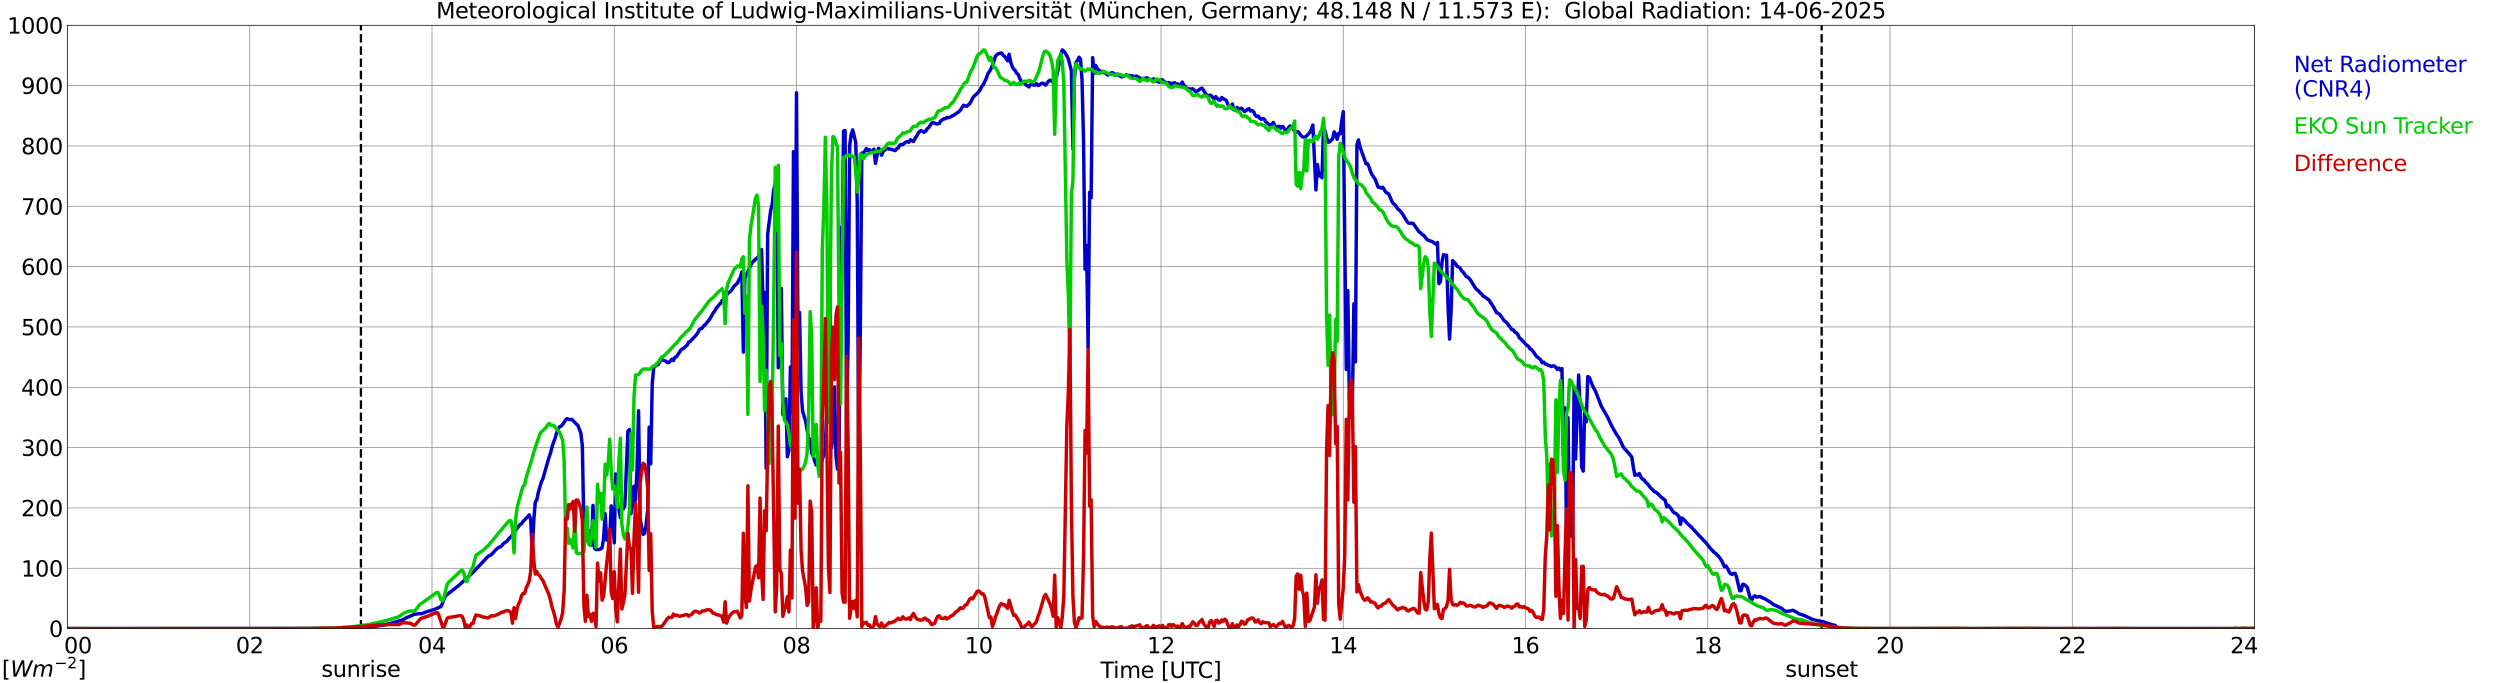 <?xml version="1.0" encoding="utf-8" standalone="no"?>
<!DOCTYPE svg PUBLIC "-//W3C//DTD SVG 1.1//EN"
  "http://www.w3.org/Graphics/SVG/1.1/DTD/svg11.dtd">
<svg xmlns:xlink="http://www.w3.org/1999/xlink" width="1085.4pt" height="296.64pt" viewBox="0 0 1085.4 296.64" xmlns="http://www.w3.org/2000/svg" version="1.1">
 <defs>
  <style type="text/css">*{stroke-linejoin: round; stroke-linecap: butt}</style>
 </defs>
 <g id="figure_1">
  <g id="patch_1">
   <path d="M 0 296.64 
L 1085.4 296.64 
L 1085.4 0 
L 0 0 
z
" style="fill: #ffffff"/>
  </g>
  <g id="axes_1">
   <g id="patch_2">
    <path d="M 29.306 272.909 
L 978.814 272.909 
L 978.814 10.976 
L 29.306 10.976 
z
" style="fill: #ffffff"/>
   </g>
   <g id="patch_3">
    <path d="M 978.814 272.909 
L 978.814 272.909 
L 978.814 10.976 
L 978.814 10.976 
z
" clip-path="url(#p18ece21d43)" style="fill: #d3d3d3; opacity: 0.25; stroke: #d3d3d3; stroke-linejoin: miter"/>
   </g>
   <g id="matplotlib.axis_1">
    <g id="xtick_1">
     <g id="line2d_1">
      <path d="M 29.306 272.909 
L 29.306 10.976 
" clip-path="url(#p18ece21d43)" style="fill: none; stroke: #808080; stroke-width: 0.3; stroke-linecap: square"/>
     </g>
     <g id="line2d_2"/>
     <g id="text_1">
      <!--    00 -->
      <g transform="translate(18.733 283.627) scale(0.095 -0.095)">
       <defs>
        <path id="DejaVuSans-20" transform="scale(0.016)"/>
        <path id="DejaVuSans-30" d="M 2034 4250 
Q 1547 4250 1301 3770 
Q 1056 3291 1056 2328 
Q 1056 1369 1301 889 
Q 1547 409 2034 409 
Q 2525 409 2770 889 
Q 3016 1369 3016 2328 
Q 3016 3291 2770 3770 
Q 2525 4250 2034 4250 
z
M 2034 4750 
Q 2819 4750 3233 4129 
Q 3647 3509 3647 2328 
Q 3647 1150 3233 529 
Q 2819 -91 2034 -91 
Q 1250 -91 836 529 
Q 422 1150 422 2328 
Q 422 3509 836 4129 
Q 1250 4750 2034 4750 
z
" transform="scale(0.016)"/>
       </defs>
       <use xlink:href="#DejaVuSans-20"/>
       <use xlink:href="#DejaVuSans-20" transform="translate(31.787 0)"/>
       <use xlink:href="#DejaVuSans-20" transform="translate(63.574 0)"/>
       <use xlink:href="#DejaVuSans-30" transform="translate(95.361 0)"/>
       <use xlink:href="#DejaVuSans-30" transform="translate(158.984 0)"/>
      </g>
     </g>
    </g>
    <g id="xtick_2">
     <g id="line2d_3">
      <path d="M 108.431 272.909 
L 108.431 10.976 
" clip-path="url(#p18ece21d43)" style="fill: none; stroke: #808080; stroke-width: 0.3; stroke-linecap: square"/>
     </g>
     <g id="line2d_4"/>
     <g id="text_2">
      <!-- 02 -->
      <g transform="translate(102.387 283.627) scale(0.095 -0.095)">
       <defs>
        <path id="DejaVuSans-32" d="M 1228 531 
L 3431 531 
L 3431 0 
L 469 0 
L 469 531 
Q 828 903 1448 1529 
Q 2069 2156 2228 2338 
Q 2531 2678 2651 2914 
Q 2772 3150 2772 3378 
Q 2772 3750 2511 3984 
Q 2250 4219 1831 4219 
Q 1534 4219 1204 4116 
Q 875 4013 500 3803 
L 500 4441 
Q 881 4594 1212 4672 
Q 1544 4750 1819 4750 
Q 2544 4750 2975 4387 
Q 3406 4025 3406 3419 
Q 3406 3131 3298 2873 
Q 3191 2616 2906 2266 
Q 2828 2175 2409 1742 
Q 1991 1309 1228 531 
z
" transform="scale(0.016)"/>
       </defs>
       <use xlink:href="#DejaVuSans-30"/>
       <use xlink:href="#DejaVuSans-32" transform="translate(63.623 0)"/>
      </g>
     </g>
    </g>
    <g id="xtick_3">
     <g id="line2d_5">
      <path d="M 187.557 272.909 
L 187.557 10.976 
" clip-path="url(#p18ece21d43)" style="fill: none; stroke: #808080; stroke-width: 0.3; stroke-linecap: square"/>
     </g>
     <g id="line2d_6"/>
     <g id="text_3">
      <!-- 04 -->
      <g transform="translate(181.513 283.627) scale(0.095 -0.095)">
       <defs>
        <path id="DejaVuSans-34" d="M 2419 4116 
L 825 1625 
L 2419 1625 
L 2419 4116 
z
M 2253 4666 
L 3047 4666 
L 3047 1625 
L 3713 1625 
L 3713 1100 
L 3047 1100 
L 3047 0 
L 2419 0 
L 2419 1100 
L 313 1100 
L 313 1709 
L 2253 4666 
z
" transform="scale(0.016)"/>
       </defs>
       <use xlink:href="#DejaVuSans-30"/>
       <use xlink:href="#DejaVuSans-34" transform="translate(63.623 0)"/>
      </g>
     </g>
    </g>
    <g id="xtick_4">
     <g id="line2d_7">
      <path d="M 266.683 272.909 
L 266.683 10.976 
" clip-path="url(#p18ece21d43)" style="fill: none; stroke: #808080; stroke-width: 0.3; stroke-linecap: square"/>
     </g>
     <g id="line2d_8"/>
     <g id="text_4">
      <!-- 06 -->
      <g transform="translate(260.638 283.627) scale(0.095 -0.095)">
       <defs>
        <path id="DejaVuSans-36" d="M 2113 2584 
Q 1688 2584 1439 2293 
Q 1191 2003 1191 1497 
Q 1191 994 1439 701 
Q 1688 409 2113 409 
Q 2538 409 2786 701 
Q 3034 994 3034 1497 
Q 3034 2003 2786 2293 
Q 2538 2584 2113 2584 
z
M 3366 4563 
L 3366 3988 
Q 3128 4100 2886 4159 
Q 2644 4219 2406 4219 
Q 1781 4219 1451 3797 
Q 1122 3375 1075 2522 
Q 1259 2794 1537 2939 
Q 1816 3084 2150 3084 
Q 2853 3084 3261 2657 
Q 3669 2231 3669 1497 
Q 3669 778 3244 343 
Q 2819 -91 2113 -91 
Q 1303 -91 875 529 
Q 447 1150 447 2328 
Q 447 3434 972 4092 
Q 1497 4750 2381 4750 
Q 2619 4750 2861 4703 
Q 3103 4656 3366 4563 
z
" transform="scale(0.016)"/>
       </defs>
       <use xlink:href="#DejaVuSans-30"/>
       <use xlink:href="#DejaVuSans-36" transform="translate(63.623 0)"/>
      </g>
     </g>
    </g>
    <g id="xtick_5">
     <g id="line2d_9">
      <path d="M 345.808 272.909 
L 345.808 10.976 
" clip-path="url(#p18ece21d43)" style="fill: none; stroke: #808080; stroke-width: 0.3; stroke-linecap: square"/>
     </g>
     <g id="line2d_10"/>
     <g id="text_5">
      <!-- 08 -->
      <g transform="translate(339.764 283.627) scale(0.095 -0.095)">
       <defs>
        <path id="DejaVuSans-38" d="M 2034 2216 
Q 1584 2216 1326 1975 
Q 1069 1734 1069 1313 
Q 1069 891 1326 650 
Q 1584 409 2034 409 
Q 2484 409 2743 651 
Q 3003 894 3003 1313 
Q 3003 1734 2745 1975 
Q 2488 2216 2034 2216 
z
M 1403 2484 
Q 997 2584 770 2862 
Q 544 3141 544 3541 
Q 544 4100 942 4425 
Q 1341 4750 2034 4750 
Q 2731 4750 3128 4425 
Q 3525 4100 3525 3541 
Q 3525 3141 3298 2862 
Q 3072 2584 2669 2484 
Q 3125 2378 3379 2068 
Q 3634 1759 3634 1313 
Q 3634 634 3220 271 
Q 2806 -91 2034 -91 
Q 1263 -91 848 271 
Q 434 634 434 1313 
Q 434 1759 690 2068 
Q 947 2378 1403 2484 
z
M 1172 3481 
Q 1172 3119 1398 2916 
Q 1625 2713 2034 2713 
Q 2441 2713 2670 2916 
Q 2900 3119 2900 3481 
Q 2900 3844 2670 4047 
Q 2441 4250 2034 4250 
Q 1625 4250 1398 4047 
Q 1172 3844 1172 3481 
z
" transform="scale(0.016)"/>
       </defs>
       <use xlink:href="#DejaVuSans-30"/>
       <use xlink:href="#DejaVuSans-38" transform="translate(63.623 0)"/>
      </g>
     </g>
    </g>
    <g id="xtick_6">
     <g id="line2d_11">
      <path d="M 424.934 272.909 
L 424.934 10.976 
" clip-path="url(#p18ece21d43)" style="fill: none; stroke: #808080; stroke-width: 0.3; stroke-linecap: square"/>
     </g>
     <g id="line2d_12"/>
     <g id="text_6">
      <!-- 10 -->
      <g transform="translate(418.89 283.627) scale(0.095 -0.095)">
       <defs>
        <path id="DejaVuSans-31" d="M 794 531 
L 1825 531 
L 1825 4091 
L 703 3866 
L 703 4441 
L 1819 4666 
L 2450 4666 
L 2450 531 
L 3481 531 
L 3481 0 
L 794 0 
L 794 531 
z
" transform="scale(0.016)"/>
       </defs>
       <use xlink:href="#DejaVuSans-31"/>
       <use xlink:href="#DejaVuSans-30" transform="translate(63.623 0)"/>
      </g>
     </g>
    </g>
    <g id="xtick_7">
     <g id="line2d_13">
      <path d="M 504.06 272.909 
L 504.06 10.976 
" clip-path="url(#p18ece21d43)" style="fill: none; stroke: #808080; stroke-width: 0.3; stroke-linecap: square"/>
     </g>
     <g id="line2d_14"/>
     <g id="text_7">
      <!-- 12 -->
      <g transform="translate(498.015 283.627) scale(0.095 -0.095)">
       <use xlink:href="#DejaVuSans-31"/>
       <use xlink:href="#DejaVuSans-32" transform="translate(63.623 0)"/>
      </g>
     </g>
    </g>
    <g id="xtick_8">
     <g id="line2d_15">
      <path d="M 583.185 272.909 
L 583.185 10.976 
" clip-path="url(#p18ece21d43)" style="fill: none; stroke: #808080; stroke-width: 0.3; stroke-linecap: square"/>
     </g>
     <g id="line2d_16"/>
     <g id="text_8">
      <!-- 14 -->
      <g transform="translate(577.141 283.627) scale(0.095 -0.095)">
       <use xlink:href="#DejaVuSans-31"/>
       <use xlink:href="#DejaVuSans-34" transform="translate(63.623 0)"/>
      </g>
     </g>
    </g>
    <g id="xtick_9">
     <g id="line2d_17">
      <path d="M 662.311 272.909 
L 662.311 10.976 
" clip-path="url(#p18ece21d43)" style="fill: none; stroke: #808080; stroke-width: 0.3; stroke-linecap: square"/>
     </g>
     <g id="line2d_18"/>
     <g id="text_9">
      <!-- 16 -->
      <g transform="translate(656.267 283.627) scale(0.095 -0.095)">
       <use xlink:href="#DejaVuSans-31"/>
       <use xlink:href="#DejaVuSans-36" transform="translate(63.623 0)"/>
      </g>
     </g>
    </g>
    <g id="xtick_10">
     <g id="line2d_19">
      <path d="M 741.437 272.909 
L 741.437 10.976 
" clip-path="url(#p18ece21d43)" style="fill: none; stroke: #808080; stroke-width: 0.3; stroke-linecap: square"/>
     </g>
     <g id="line2d_20"/>
     <g id="text_10">
      <!-- 18 -->
      <g transform="translate(735.392 283.627) scale(0.095 -0.095)">
       <use xlink:href="#DejaVuSans-31"/>
       <use xlink:href="#DejaVuSans-38" transform="translate(63.623 0)"/>
      </g>
     </g>
    </g>
    <g id="xtick_11">
     <g id="line2d_21">
      <path d="M 820.562 272.909 
L 820.562 10.976 
" clip-path="url(#p18ece21d43)" style="fill: none; stroke: #808080; stroke-width: 0.3; stroke-linecap: square"/>
     </g>
     <g id="line2d_22"/>
     <g id="text_11">
      <!-- 20 -->
      <g transform="translate(814.518 283.627) scale(0.095 -0.095)">
       <use xlink:href="#DejaVuSans-32"/>
       <use xlink:href="#DejaVuSans-30" transform="translate(63.623 0)"/>
      </g>
     </g>
    </g>
    <g id="xtick_12">
     <g id="line2d_23">
      <path d="M 899.688 272.909 
L 899.688 10.976 
" clip-path="url(#p18ece21d43)" style="fill: none; stroke: #808080; stroke-width: 0.3; stroke-linecap: square"/>
     </g>
     <g id="line2d_24"/>
     <g id="text_12">
      <!-- 22 -->
      <g transform="translate(893.644 283.627) scale(0.095 -0.095)">
       <use xlink:href="#DejaVuSans-32"/>
       <use xlink:href="#DejaVuSans-32" transform="translate(63.623 0)"/>
      </g>
     </g>
    </g>
    <g id="xtick_13">
     <g id="line2d_25">
      <path d="M 978.814 272.909 
L 978.814 10.976 
" clip-path="url(#p18ece21d43)" style="fill: none; stroke: #808080; stroke-width: 0.3; stroke-linecap: square"/>
     </g>
     <g id="line2d_26"/>
     <g id="text_13">
      <!-- 24    -->
      <g transform="translate(968.241 283.627) scale(0.095 -0.095)">
       <use xlink:href="#DejaVuSans-32"/>
       <use xlink:href="#DejaVuSans-34" transform="translate(63.623 0)"/>
       <use xlink:href="#DejaVuSans-20" transform="translate(127.246 0)"/>
       <use xlink:href="#DejaVuSans-20" transform="translate(159.033 0)"/>
       <use xlink:href="#DejaVuSans-20" transform="translate(190.82 0)"/>
      </g>
     </g>
    </g>
    <g id="text_14">
     <!-- Time [UTC] -->
     <g transform="translate(477.806 294.322) scale(0.095 -0.095)">
      <defs>
       <path id="DejaVuSans-54" d="M -19 4666 
L 3928 4666 
L 3928 4134 
L 2272 4134 
L 2272 0 
L 1638 0 
L 1638 4134 
L -19 4134 
L -19 4666 
z
" transform="scale(0.016)"/>
       <path id="DejaVuSans-69" d="M 603 3500 
L 1178 3500 
L 1178 0 
L 603 0 
L 603 3500 
z
M 603 4863 
L 1178 4863 
L 1178 4134 
L 603 4134 
L 603 4863 
z
" transform="scale(0.016)"/>
       <path id="DejaVuSans-6d" d="M 3328 2828 
Q 3544 3216 3844 3400 
Q 4144 3584 4550 3584 
Q 5097 3584 5394 3201 
Q 5691 2819 5691 2113 
L 5691 0 
L 5113 0 
L 5113 2094 
Q 5113 2597 4934 2840 
Q 4756 3084 4391 3084 
Q 3944 3084 3684 2787 
Q 3425 2491 3425 1978 
L 3425 0 
L 2847 0 
L 2847 2094 
Q 2847 2600 2669 2842 
Q 2491 3084 2119 3084 
Q 1678 3084 1418 2786 
Q 1159 2488 1159 1978 
L 1159 0 
L 581 0 
L 581 3500 
L 1159 3500 
L 1159 2956 
Q 1356 3278 1631 3431 
Q 1906 3584 2284 3584 
Q 2666 3584 2933 3390 
Q 3200 3197 3328 2828 
z
" transform="scale(0.016)"/>
       <path id="DejaVuSans-65" d="M 3597 1894 
L 3597 1613 
L 953 1613 
Q 991 1019 1311 708 
Q 1631 397 2203 397 
Q 2534 397 2845 478 
Q 3156 559 3463 722 
L 3463 178 
Q 3153 47 2828 -22 
Q 2503 -91 2169 -91 
Q 1331 -91 842 396 
Q 353 884 353 1716 
Q 353 2575 817 3079 
Q 1281 3584 2069 3584 
Q 2775 3584 3186 3129 
Q 3597 2675 3597 1894 
z
M 3022 2063 
Q 3016 2534 2758 2815 
Q 2500 3097 2075 3097 
Q 1594 3097 1305 2825 
Q 1016 2553 972 2059 
L 3022 2063 
z
" transform="scale(0.016)"/>
       <path id="DejaVuSans-5b" d="M 550 4863 
L 1875 4863 
L 1875 4416 
L 1125 4416 
L 1125 -397 
L 1875 -397 
L 1875 -844 
L 550 -844 
L 550 4863 
z
" transform="scale(0.016)"/>
       <path id="DejaVuSans-55" d="M 556 4666 
L 1191 4666 
L 1191 1831 
Q 1191 1081 1462 751 
Q 1734 422 2344 422 
Q 2950 422 3222 751 
Q 3494 1081 3494 1831 
L 3494 4666 
L 4128 4666 
L 4128 1753 
Q 4128 841 3676 375 
Q 3225 -91 2344 -91 
Q 1459 -91 1007 375 
Q 556 841 556 1753 
L 556 4666 
z
" transform="scale(0.016)"/>
       <path id="DejaVuSans-43" d="M 4122 4306 
L 4122 3641 
Q 3803 3938 3442 4084 
Q 3081 4231 2675 4231 
Q 1875 4231 1450 3742 
Q 1025 3253 1025 2328 
Q 1025 1406 1450 917 
Q 1875 428 2675 428 
Q 3081 428 3442 575 
Q 3803 722 4122 1019 
L 4122 359 
Q 3791 134 3420 21 
Q 3050 -91 2638 -91 
Q 1578 -91 968 557 
Q 359 1206 359 2328 
Q 359 3453 968 4101 
Q 1578 4750 2638 4750 
Q 3056 4750 3426 4639 
Q 3797 4528 4122 4306 
z
" transform="scale(0.016)"/>
       <path id="DejaVuSans-5d" d="M 1947 4863 
L 1947 -844 
L 622 -844 
L 622 -397 
L 1369 -397 
L 1369 4416 
L 622 4416 
L 622 4863 
L 1947 4863 
z
" transform="scale(0.016)"/>
      </defs>
      <use xlink:href="#DejaVuSans-54"/>
      <use xlink:href="#DejaVuSans-69" transform="translate(57.959 0)"/>
      <use xlink:href="#DejaVuSans-6d" transform="translate(85.742 0)"/>
      <use xlink:href="#DejaVuSans-65" transform="translate(183.154 0)"/>
      <use xlink:href="#DejaVuSans-20" transform="translate(244.678 0)"/>
      <use xlink:href="#DejaVuSans-5b" transform="translate(276.465 0)"/>
      <use xlink:href="#DejaVuSans-55" transform="translate(315.479 0)"/>
      <use xlink:href="#DejaVuSans-54" transform="translate(388.672 0)"/>
      <use xlink:href="#DejaVuSans-43" transform="translate(443.881 0)"/>
      <use xlink:href="#DejaVuSans-5d" transform="translate(513.705 0)"/>
     </g>
    </g>
   </g>
   <g id="matplotlib.axis_2">
    <g id="ytick_1">
     <g id="line2d_27">
      <path d="M 29.306 272.909 
L 978.814 272.909 
" clip-path="url(#p18ece21d43)" style="fill: none; stroke: #808080; stroke-width: 0.3; stroke-linecap: square"/>
     </g>
     <g id="line2d_28"/>
     <g id="text_15">
      <!-- 0 -->
      <g transform="translate(21.261 276.518) scale(0.095 -0.095)">
       <use xlink:href="#DejaVuSans-30"/>
      </g>
     </g>
    </g>
    <g id="ytick_2">
     <g id="line2d_29">
      <path d="M 29.306 246.715 
L 978.814 246.715 
" clip-path="url(#p18ece21d43)" style="fill: none; stroke: #808080; stroke-width: 0.3; stroke-linecap: square"/>
     </g>
     <g id="line2d_30"/>
     <g id="text_16">
      <!-- 100 -->
      <g transform="translate(9.173 250.325) scale(0.095 -0.095)">
       <use xlink:href="#DejaVuSans-31"/>
       <use xlink:href="#DejaVuSans-30" transform="translate(63.623 0)"/>
       <use xlink:href="#DejaVuSans-30" transform="translate(127.246 0)"/>
      </g>
     </g>
    </g>
    <g id="ytick_3">
     <g id="line2d_31">
      <path d="M 29.306 220.522 
L 978.814 220.522 
" clip-path="url(#p18ece21d43)" style="fill: none; stroke: #808080; stroke-width: 0.3; stroke-linecap: square"/>
     </g>
     <g id="line2d_32"/>
     <g id="text_17">
      <!-- 200 -->
      <g transform="translate(9.173 224.131) scale(0.095 -0.095)">
       <use xlink:href="#DejaVuSans-32"/>
       <use xlink:href="#DejaVuSans-30" transform="translate(63.623 0)"/>
       <use xlink:href="#DejaVuSans-30" transform="translate(127.246 0)"/>
      </g>
     </g>
    </g>
    <g id="ytick_4">
     <g id="line2d_33">
      <path d="M 29.306 194.329 
L 978.814 194.329 
" clip-path="url(#p18ece21d43)" style="fill: none; stroke: #808080; stroke-width: 0.3; stroke-linecap: square"/>
     </g>
     <g id="line2d_34"/>
     <g id="text_18">
      <!-- 300 -->
      <g transform="translate(9.173 197.938) scale(0.095 -0.095)">
       <defs>
        <path id="DejaVuSans-33" d="M 2597 2516 
Q 3050 2419 3304 2112 
Q 3559 1806 3559 1356 
Q 3559 666 3084 287 
Q 2609 -91 1734 -91 
Q 1441 -91 1130 -33 
Q 819 25 488 141 
L 488 750 
Q 750 597 1062 519 
Q 1375 441 1716 441 
Q 2309 441 2620 675 
Q 2931 909 2931 1356 
Q 2931 1769 2642 2001 
Q 2353 2234 1838 2234 
L 1294 2234 
L 1294 2753 
L 1863 2753 
Q 2328 2753 2575 2939 
Q 2822 3125 2822 3475 
Q 2822 3834 2567 4026 
Q 2313 4219 1838 4219 
Q 1578 4219 1281 4162 
Q 984 4106 628 3988 
L 628 4550 
Q 988 4650 1302 4700 
Q 1616 4750 1894 4750 
Q 2613 4750 3031 4423 
Q 3450 4097 3450 3541 
Q 3450 3153 3228 2886 
Q 3006 2619 2597 2516 
z
" transform="scale(0.016)"/>
       </defs>
       <use xlink:href="#DejaVuSans-33"/>
       <use xlink:href="#DejaVuSans-30" transform="translate(63.623 0)"/>
       <use xlink:href="#DejaVuSans-30" transform="translate(127.246 0)"/>
      </g>
     </g>
    </g>
    <g id="ytick_5">
     <g id="line2d_35">
      <path d="M 29.306 168.136 
L 978.814 168.136 
" clip-path="url(#p18ece21d43)" style="fill: none; stroke: #808080; stroke-width: 0.3; stroke-linecap: square"/>
     </g>
     <g id="line2d_36"/>
     <g id="text_19">
      <!-- 400 -->
      <g transform="translate(9.173 171.745) scale(0.095 -0.095)">
       <use xlink:href="#DejaVuSans-34"/>
       <use xlink:href="#DejaVuSans-30" transform="translate(63.623 0)"/>
       <use xlink:href="#DejaVuSans-30" transform="translate(127.246 0)"/>
      </g>
     </g>
    </g>
    <g id="ytick_6">
     <g id="line2d_37">
      <path d="M 29.306 141.942 
L 978.814 141.942 
" clip-path="url(#p18ece21d43)" style="fill: none; stroke: #808080; stroke-width: 0.3; stroke-linecap: square"/>
     </g>
     <g id="line2d_38"/>
     <g id="text_20">
      <!-- 500 -->
      <g transform="translate(9.173 145.551) scale(0.095 -0.095)">
       <defs>
        <path id="DejaVuSans-35" d="M 691 4666 
L 3169 4666 
L 3169 4134 
L 1269 4134 
L 1269 2991 
Q 1406 3038 1543 3061 
Q 1681 3084 1819 3084 
Q 2600 3084 3056 2656 
Q 3513 2228 3513 1497 
Q 3513 744 3044 326 
Q 2575 -91 1722 -91 
Q 1428 -91 1123 -41 
Q 819 9 494 109 
L 494 744 
Q 775 591 1075 516 
Q 1375 441 1709 441 
Q 2250 441 2565 725 
Q 2881 1009 2881 1497 
Q 2881 1984 2565 2268 
Q 2250 2553 1709 2553 
Q 1456 2553 1204 2497 
Q 953 2441 691 2322 
L 691 4666 
z
" transform="scale(0.016)"/>
       </defs>
       <use xlink:href="#DejaVuSans-35"/>
       <use xlink:href="#DejaVuSans-30" transform="translate(63.623 0)"/>
       <use xlink:href="#DejaVuSans-30" transform="translate(127.246 0)"/>
      </g>
     </g>
    </g>
    <g id="ytick_7">
     <g id="line2d_39">
      <path d="M 29.306 115.749 
L 978.814 115.749 
" clip-path="url(#p18ece21d43)" style="fill: none; stroke: #808080; stroke-width: 0.3; stroke-linecap: square"/>
     </g>
     <g id="line2d_40"/>
     <g id="text_21">
      <!-- 600 -->
      <g transform="translate(9.173 119.358) scale(0.095 -0.095)">
       <use xlink:href="#DejaVuSans-36"/>
       <use xlink:href="#DejaVuSans-30" transform="translate(63.623 0)"/>
       <use xlink:href="#DejaVuSans-30" transform="translate(127.246 0)"/>
      </g>
     </g>
    </g>
    <g id="ytick_8">
     <g id="line2d_41">
      <path d="M 29.306 89.556 
L 978.814 89.556 
" clip-path="url(#p18ece21d43)" style="fill: none; stroke: #808080; stroke-width: 0.3; stroke-linecap: square"/>
     </g>
     <g id="line2d_42"/>
     <g id="text_22">
      <!-- 700 -->
      <g transform="translate(9.173 93.165) scale(0.095 -0.095)">
       <defs>
        <path id="DejaVuSans-37" d="M 525 4666 
L 3525 4666 
L 3525 4397 
L 1831 0 
L 1172 0 
L 2766 4134 
L 525 4134 
L 525 4666 
z
" transform="scale(0.016)"/>
       </defs>
       <use xlink:href="#DejaVuSans-37"/>
       <use xlink:href="#DejaVuSans-30" transform="translate(63.623 0)"/>
       <use xlink:href="#DejaVuSans-30" transform="translate(127.246 0)"/>
      </g>
     </g>
    </g>
    <g id="ytick_9">
     <g id="line2d_43">
      <path d="M 29.306 63.362 
L 978.814 63.362 
" clip-path="url(#p18ece21d43)" style="fill: none; stroke: #808080; stroke-width: 0.3; stroke-linecap: square"/>
     </g>
     <g id="line2d_44"/>
     <g id="text_23">
      <!-- 800 -->
      <g transform="translate(9.173 66.972) scale(0.095 -0.095)">
       <use xlink:href="#DejaVuSans-38"/>
       <use xlink:href="#DejaVuSans-30" transform="translate(63.623 0)"/>
       <use xlink:href="#DejaVuSans-30" transform="translate(127.246 0)"/>
      </g>
     </g>
    </g>
    <g id="ytick_10">
     <g id="line2d_45">
      <path d="M 29.306 37.169 
L 978.814 37.169 
" clip-path="url(#p18ece21d43)" style="fill: none; stroke: #808080; stroke-width: 0.3; stroke-linecap: square"/>
     </g>
     <g id="line2d_46"/>
     <g id="text_24">
      <!-- 900 -->
      <g transform="translate(9.173 40.778) scale(0.095 -0.095)">
       <defs>
        <path id="DejaVuSans-39" d="M 703 97 
L 703 672 
Q 941 559 1184 500 
Q 1428 441 1663 441 
Q 2288 441 2617 861 
Q 2947 1281 2994 2138 
Q 2813 1869 2534 1725 
Q 2256 1581 1919 1581 
Q 1219 1581 811 2004 
Q 403 2428 403 3163 
Q 403 3881 828 4315 
Q 1253 4750 1959 4750 
Q 2769 4750 3195 4129 
Q 3622 3509 3622 2328 
Q 3622 1225 3098 567 
Q 2575 -91 1691 -91 
Q 1453 -91 1209 -44 
Q 966 3 703 97 
z
M 1959 2075 
Q 2384 2075 2632 2365 
Q 2881 2656 2881 3163 
Q 2881 3666 2632 3958 
Q 2384 4250 1959 4250 
Q 1534 4250 1286 3958 
Q 1038 3666 1038 3163 
Q 1038 2656 1286 2365 
Q 1534 2075 1959 2075 
z
" transform="scale(0.016)"/>
       </defs>
       <use xlink:href="#DejaVuSans-39"/>
       <use xlink:href="#DejaVuSans-30" transform="translate(63.623 0)"/>
       <use xlink:href="#DejaVuSans-30" transform="translate(127.246 0)"/>
      </g>
     </g>
    </g>
    <g id="ytick_11">
     <g id="line2d_47">
      <path d="M 29.306 10.976 
L 978.814 10.976 
" clip-path="url(#p18ece21d43)" style="fill: none; stroke: #808080; stroke-width: 0.3; stroke-linecap: square"/>
     </g>
     <g id="line2d_48"/>
     <g id="text_25">
      <!-- 1000 -->
      <g transform="translate(3.128 14.585) scale(0.095 -0.095)">
       <use xlink:href="#DejaVuSans-31"/>
       <use xlink:href="#DejaVuSans-30" transform="translate(63.623 0)"/>
       <use xlink:href="#DejaVuSans-30" transform="translate(127.246 0)"/>
       <use xlink:href="#DejaVuSans-30" transform="translate(190.869 0)"/>
      </g>
     </g>
    </g>
   </g>
   <g id="line2d_49">
    <path d="M 156.698 272.909 
L 156.698 10.976 
" clip-path="url(#p18ece21d43)" style="fill: none; stroke-dasharray: 3.7,1.6; stroke-dashoffset: 0; stroke: #000000"/>
   </g>
   <g id="line2d_50">
    <path d="M 790.89 272.909 
L 790.89 10.976 
" clip-path="url(#p18ece21d43)" style="fill: none; stroke-dasharray: 3.7,1.6; stroke-dashoffset: 0; stroke: #000000"/>
   </g>
   <g id="line2d_51">
    <path d="M 29.306 272.909 
L 151.951 272.851 
L 154.588 272.71 
L 160.523 272.304 
L 167.116 271.251 
L 167.776 271.01 
L 169.094 270.805 
L 175.029 269.043 
L 176.348 268.254 
L 177.666 267.686 
L 178.985 267.159 
L 179.645 266.753 
L 181.623 266.47 
L 182.282 266.41 
L 182.941 266.47 
L 185.579 265.457 
L 186.238 265.336 
L 187.557 264.912 
L 188.876 264.506 
L 190.195 263.919 
L 191.513 263.27 
L 192.173 261.75 
L 192.832 259.948 
L 193.492 258.631 
L 196.788 256.038 
L 198.767 254.498 
L 200.745 252.777 
L 203.382 250.325 
L 204.701 249.191 
L 211.954 241.493 
L 213.273 240.885 
L 215.251 238.677 
L 216.57 237.603 
L 217.229 237.422 
L 217.889 236.896 
L 218.548 236.002 
L 219.867 235.133 
L 220.526 234.462 
L 221.186 233.551 
L 221.845 233.006 
L 225.142 228.527 
L 225.801 227.738 
L 226.461 227.332 
L 227.12 226.382 
L 228.439 225.022 
L 229.757 223.524 
L 230.417 225.63 
L 231.076 239.892 
L 231.736 225.976 
L 232.395 217.974 
L 233.054 217.041 
L 233.714 213.741 
L 235.033 209.262 
L 235.692 207.866 
L 238.329 198.627 
L 238.989 196.804 
L 239.648 194.13 
L 240.308 192.063 
L 240.967 190.382 
L 241.626 188.092 
L 242.286 186.332 
L 242.945 185.258 
L 243.604 185.075 
L 244.923 183.414 
L 245.583 182.259 
L 246.242 181.753 
L 246.901 182.057 
L 247.561 182.199 
L 248.22 182.015 
L 250.198 184.082 
L 250.858 184.629 
L 252.176 188.014 
L 252.836 193.664 
L 253.495 229.258 
L 254.155 227.393 
L 254.814 234.606 
L 255.473 230.879 
L 256.133 230.554 
L 256.792 236.652 
L 257.451 219.433 
L 258.111 238.009 
L 258.77 238.617 
L 260.089 238.556 
L 260.748 238.352 
L 261.408 237.786 
L 262.067 233.713 
L 262.726 223.018 
L 263.386 234.423 
L 264.045 234.847 
L 264.705 233.776 
L 265.364 219.634 
L 266.023 225.368 
L 266.683 235.68 
L 267.342 205.778 
L 268.002 217.426 
L 268.661 220.729 
L 269.32 224.76 
L 269.98 219.006 
L 270.639 220.952 
L 271.298 219.351 
L 272.617 187.181 
L 273.277 186.473 
L 273.936 223.058 
L 274.595 219.33 
L 275.255 211.127 
L 275.914 217.245 
L 276.573 203.672 
L 277.233 178.33 
L 277.892 224.881 
L 278.552 228.993 
L 279.211 232.032 
L 279.87 231.487 
L 280.53 227.778 
L 281.189 221.559 
L 281.849 185.481 
L 282.508 201.362 
L 283.167 166.742 
L 283.827 159.429 
L 284.486 158.963 
L 285.805 158.234 
L 286.464 156.938 
L 287.124 156.066 
L 289.102 156.836 
L 289.761 157.362 
L 290.42 157.362 
L 291.739 155.924 
L 292.399 156.571 
L 293.058 155.115 
L 293.717 154.85 
L 295.696 151.851 
L 297.014 151.042 
L 297.674 150.374 
L 298.333 149.866 
L 298.992 148.59 
L 299.652 148.247 
L 302.289 145.431 
L 302.949 144.459 
L 303.608 143.1 
L 304.267 142.676 
L 304.927 142.411 
L 305.586 141.379 
L 306.246 140.913 
L 308.224 138.401 
L 309.543 135.97 
L 310.202 135.179 
L 310.861 133.985 
L 312.18 132.363 
L 312.839 131.674 
L 313.499 130.48 
L 314.158 130.095 
L 314.818 128.922 
L 316.136 127.198 
L 316.796 126.774 
L 317.455 126.166 
L 318.774 124.22 
L 320.093 123.025 
L 320.752 121.608 
L 321.411 120.553 
L 322.071 118.062 
L 322.73 152.886 
L 323.39 120.778 
L 326.027 115.023 
L 326.686 113.829 
L 329.324 111.417 
L 329.983 109.007 
L 330.643 108.339 
L 331.302 132.384 
L 331.961 126.996 
L 332.621 203.308 
L 333.28 101.736 
L 334.599 91.402 
L 335.258 88.668 
L 335.918 82.428 
L 336.577 79.896 
L 337.236 81.213 
L 337.896 159.652 
L 338.555 128.618 
L 339.215 125.194 
L 339.874 179.949 
L 340.533 174.299 
L 341.193 173.165 
L 341.852 198.302 
L 342.512 195.61 
L 343.171 159.287 
L 343.83 179.383 
L 344.49 65.817 
L 345.149 153.554 
L 345.808 40.273 
L 346.468 150.678 
L 347.127 135.645 
L 347.787 170.084 
L 348.446 178.43 
L 349.765 182.927 
L 351.083 190.526 
L 351.743 190.646 
L 352.402 196.825 
L 353.062 198.02 
L 353.721 200.228 
L 354.38 201.969 
L 355.04 201.99 
L 355.699 201.726 
L 356.359 200.877 
L 357.677 197.758 
L 358.337 194.232 
L 359.655 156.715 
L 360.315 123.735 
L 360.974 194.476 
L 361.634 190.201 
L 362.293 167.957 
L 362.952 197.836 
L 363.612 203.672 
L 364.271 201.909 
L 364.93 98.857 
L 365.59 107.265 
L 366.249 56.864 
L 366.909 56.722 
L 367.568 185.682 
L 368.227 147.739 
L 368.887 63.265 
L 369.546 58.344 
L 370.206 56.398 
L 371.524 61.846 
L 372.184 88.466 
L 372.843 203.895 
L 373.502 143.972 
L 374.162 66.487 
L 374.821 66.325 
L 375.481 65.594 
L 376.14 64.46 
L 376.799 65.371 
L 377.459 64.968 
L 378.118 65.958 
L 378.777 65.675 
L 379.437 64.785 
L 380.096 70.943 
L 381.415 64.4 
L 382.074 64.968 
L 382.734 67.399 
L 383.393 65.777 
L 384.053 65.272 
L 384.712 64.601 
L 385.371 64.4 
L 386.031 64.724 
L 387.349 64.887 
L 388.009 65.23 
L 388.668 65.392 
L 389.328 64.541 
L 389.987 64.216 
L 390.646 63.043 
L 391.306 62.679 
L 391.965 62.799 
L 393.284 61.686 
L 393.943 61.503 
L 394.603 61.767 
L 395.262 60.672 
L 396.581 61.421 
L 397.24 60.185 
L 397.899 59.274 
L 398.559 57.959 
L 399.218 57.107 
L 399.878 56.662 
L 401.196 57.43 
L 401.856 56.984 
L 402.515 55.91 
L 403.175 55.426 
L 404.493 53.398 
L 405.153 53.317 
L 405.812 53.461 
L 406.471 53.846 
L 407.79 53.603 
L 408.45 52.448 
L 409.768 51.575 
L 410.428 51.575 
L 411.087 50.968 
L 411.746 51.109 
L 412.406 50.886 
L 413.725 50.179 
L 414.384 49.833 
L 416.362 48.437 
L 417.022 47.748 
L 417.681 46.614 
L 418.34 45.703 
L 419 46.007 
L 419.659 46.166 
L 420.978 45.014 
L 421.637 43.979 
L 422.297 42.581 
L 422.956 41.711 
L 424.275 40.535 
L 425.593 38.955 
L 426.253 37.538 
L 426.912 36.768 
L 428.231 33.931 
L 428.89 32.048 
L 430.209 30.021 
L 431.528 26.516 
L 432.187 24.389 
L 432.847 23.7 
L 433.506 23.255 
L 434.165 23.195 
L 434.825 22.972 
L 435.484 23.986 
L 436.144 24.431 
L 437.462 26.396 
L 438.122 23.541 
L 438.781 26.964 
L 439.44 28.868 
L 440.1 30.021 
L 440.759 30.61 
L 441.419 31.847 
L 442.078 32.373 
L 442.737 34.052 
L 443.397 35.33 
L 444.056 35.451 
L 444.716 35.977 
L 445.375 36.828 
L 446.034 37.193 
L 446.694 37.761 
L 447.353 36.708 
L 448.012 36.525 
L 448.672 36.931 
L 449.331 36.949 
L 449.991 36.281 
L 450.65 37.132 
L 451.309 36.931 
L 451.969 36.302 
L 452.628 36.1 
L 453.287 36.383 
L 453.947 36.991 
L 455.266 35.189 
L 455.925 34.843 
L 456.584 34.984 
L 457.244 35.917 
L 457.903 35.126 
L 458.563 33.607 
L 459.222 31.055 
L 460.541 23.844 
L 461.2 21.676 
L 461.859 22.121 
L 463.178 24.188 
L 463.838 25.586 
L 465.156 30.773 
L 465.816 64.664 
L 466.475 33.79 
L 467.134 27.145 
L 467.794 26.254 
L 468.453 24.837 
L 469.113 25.668 
L 469.772 34.662 
L 470.431 61.238 
L 471.091 116.907 
L 471.75 106.576 
L 472.409 151.063 
L 473.069 83.502 
L 473.728 85.873 
L 474.388 25.018 
L 475.047 31.847 
L 475.706 28.441 
L 476.366 29.699 
L 477.025 30.469 
L 477.685 30.854 
L 478.344 31.014 
L 479.003 31.501 
L 479.663 31.561 
L 480.981 32.575 
L 481.641 32.211 
L 482.3 31.702 
L 482.96 31.54 
L 483.619 31.925 
L 484.278 32.677 
L 484.938 32.211 
L 486.916 33.405 
L 487.575 33.285 
L 488.235 33.02 
L 488.894 32.433 
L 489.553 32.837 
L 490.213 32.737 
L 490.872 32.999 
L 491.532 32.879 
L 492.191 33.303 
L 493.51 33.02 
L 494.169 33.546 
L 494.828 33.709 
L 495.488 34.5 
L 496.147 34.419 
L 497.466 33.85 
L 498.125 33.829 
L 498.785 34.377 
L 499.444 34.599 
L 500.103 34.662 
L 500.763 34.214 
L 502.082 35.147 
L 502.741 35.532 
L 503.4 35.694 
L 504.06 34.62 
L 504.719 34.641 
L 505.379 35.472 
L 506.038 35.734 
L 506.697 36.443 
L 507.357 35.857 
L 508.016 36.037 
L 508.675 37.051 
L 509.335 36.037 
L 509.994 35.917 
L 510.654 36.567 
L 511.313 36.404 
L 511.972 37.274 
L 512.632 36.91 
L 513.291 35.652 
L 513.95 37.051 
L 514.61 37.457 
L 515.269 38.631 
L 515.929 38.45 
L 516.588 38.775 
L 517.247 38.612 
L 517.907 38.57 
L 519.226 39.948 
L 521.204 38.549 
L 521.863 38.266 
L 522.522 39.157 
L 523.182 40.372 
L 524.501 41.913 
L 525.16 41.287 
L 525.819 41.428 
L 526.479 42.34 
L 527.138 42.926 
L 527.797 41.955 
L 529.116 43.393 
L 529.776 43.495 
L 530.435 42.319 
L 531.094 42.966 
L 531.754 43.089 
L 532.413 43.654 
L 533.073 45.318 
L 533.732 46.269 
L 534.391 46.855 
L 535.051 45.155 
L 535.71 47.667 
L 536.369 47.788 
L 537.029 46.675 
L 537.688 47.505 
L 538.348 47.141 
L 539.007 46.978 
L 540.326 48.395 
L 540.985 48.071 
L 541.644 47.363 
L 542.304 47.201 
L 542.963 48.215 
L 543.623 48.052 
L 544.282 48.477 
L 544.941 50.038 
L 545.601 50.624 
L 546.26 50.342 
L 546.919 51.353 
L 547.579 51.78 
L 548.238 51.476 
L 548.898 51.759 
L 549.557 52.854 
L 551.535 54.595 
L 552.854 53.157 
L 553.513 54.695 
L 554.173 55.627 
L 554.832 54.899 
L 555.491 54.857 
L 556.151 55.606 
L 556.81 54.857 
L 557.47 55.627 
L 558.129 56.984 
L 558.788 56.743 
L 559.448 55.384 
L 560.107 54.695 
L 560.766 55.101 
L 562.085 56.864 
L 562.745 57.288 
L 563.404 57.126 
L 564.063 57.733 
L 564.723 58.726 
L 565.382 59.376 
L 566.701 59.619 
L 568.679 57.471 
L 569.338 56.115 
L 569.998 54.31 
L 571.317 82.47 
L 571.976 71.448 
L 572.635 76.412 
L 573.295 75.299 
L 573.954 77.182 
L 574.613 55.486 
L 575.273 56.762 
L 575.932 59.538 
L 576.592 61.725 
L 577.251 61.644 
L 577.91 60.835 
L 578.57 60.308 
L 579.229 57.249 
L 579.889 58.362 
L 580.548 60.471 
L 581.207 57.877 
L 581.867 58.079 
L 582.526 52.67 
L 583.185 48.477 
L 584.504 160.401 
L 585.164 126.205 
L 585.823 172.819 
L 586.482 181.185 
L 587.142 175.108 
L 587.801 131.858 
L 588.46 157.1 
L 589.12 62.838 
L 589.779 60.753 
L 590.439 63.711 
L 593.076 71.105 
L 593.736 71.084 
L 594.395 72.504 
L 595.054 74.508 
L 595.714 75.927 
L 597.032 77.811 
L 598.351 81.273 
L 599.011 81.273 
L 599.67 81.658 
L 600.329 81.273 
L 601.648 83.421 
L 602.967 84.251 
L 604.286 87.371 
L 604.945 88.445 
L 605.604 88.83 
L 606.923 90.795 
L 607.582 91.222 
L 608.901 92.861 
L 610.879 96.203 
L 611.539 96.892 
L 612.198 96.995 
L 612.858 96.892 
L 613.517 96.995 
L 614.836 98.839 
L 616.154 100.743 
L 616.814 101.026 
L 617.473 101.916 
L 618.133 102.181 
L 619.451 103.902 
L 620.111 104.308 
L 622.089 104.997 
L 622.748 105.604 
L 623.408 106.008 
L 624.067 105.279 
L 624.726 123.128 
L 625.386 122.297 
L 626.045 113.808 
L 626.705 110.568 
L 627.364 110.932 
L 628.023 110.809 
L 628.683 133.094 
L 629.342 147.194 
L 630.001 135.14 
L 630.661 113.14 
L 631.98 114.536 
L 632.639 115.61 
L 633.298 115.935 
L 633.958 116.401 
L 634.617 117.577 
L 635.276 118.185 
L 636.595 120.128 
L 637.255 120.33 
L 637.914 120.938 
L 638.573 121.831 
L 640.552 125.05 
L 641.211 125.802 
L 641.87 126.187 
L 642.53 127.078 
L 643.189 127.523 
L 643.848 128.537 
L 644.508 128.84 
L 646.486 130.278 
L 648.464 133.377 
L 649.783 135.808 
L 650.442 136.009 
L 651.102 136.457 
L 653.08 139.273 
L 653.739 139.697 
L 654.399 140.386 
L 656.377 143.121 
L 657.036 143.202 
L 657.695 144.216 
L 658.355 144.459 
L 659.014 145.29 
L 659.674 146.728 
L 660.333 147.173 
L 662.97 150.01 
L 663.63 150.353 
L 664.289 151.508 
L 664.949 151.752 
L 666.267 153.493 
L 666.927 154.588 
L 668.905 156.186 
L 669.564 157.504 
L 670.224 157.242 
L 670.883 157.991 
L 671.542 158.172 
L 672.202 158.62 
L 672.861 158.761 
L 673.521 159.125 
L 674.18 158.861 
L 674.839 158.902 
L 675.499 159.531 
L 676.158 160.361 
L 676.817 159.814 
L 677.477 160.725 
L 678.136 159.995 
L 678.796 197.878 
L 679.455 177.094 
L 680.114 231.243 
L 680.774 181.287 
L 681.433 232.66 
L 682.092 232.762 
L 682.752 229.622 
L 683.411 168.18 
L 684.071 199.256 
L 684.73 179.139 
L 685.389 162.852 
L 686.049 178.168 
L 686.708 202.76 
L 687.368 204.542 
L 688.027 177.5 
L 688.686 183.15 
L 689.346 163.499 
L 690.005 163.866 
L 691.324 167.166 
L 691.983 168.604 
L 692.643 169.739 
L 695.28 176.465 
L 697.918 181.065 
L 699.896 185.237 
L 701.874 188.682 
L 702.533 189.533 
L 703.193 190.685 
L 704.511 193.582 
L 705.171 194.656 
L 707.149 196.804 
L 708.468 198.486 
L 709.127 202.821 
L 709.786 206.386 
L 710.446 205.919 
L 711.105 206.304 
L 711.765 205.597 
L 712.424 207.198 
L 713.083 207.986 
L 713.743 208.332 
L 714.402 209.262 
L 715.721 210.54 
L 716.38 211.533 
L 718.358 213.536 
L 719.018 213.72 
L 720.337 214.914 
L 720.996 215.645 
L 722.974 217.224 
L 723.633 220.08 
L 724.293 219.351 
L 725.612 220.991 
L 726.271 222.026 
L 726.93 222.694 
L 727.59 222.877 
L 728.909 224.153 
L 729.568 227.657 
L 730.227 224.902 
L 730.887 225.407 
L 731.546 226.057 
L 732.205 226.908 
L 734.184 228.731 
L 736.821 231.568 
L 737.48 232.356 
L 738.14 232.964 
L 739.459 234.423 
L 740.777 235.759 
L 742.756 238.352 
L 743.415 238.96 
L 744.074 239.751 
L 744.734 240.136 
L 746.052 241.411 
L 747.371 243.234 
L 748.69 246.05 
L 749.349 245.746 
L 750.009 246.739 
L 750.668 248.117 
L 751.327 249.089 
L 751.987 249.392 
L 752.646 248.989 
L 753.306 248.908 
L 753.965 250.608 
L 755.284 256.465 
L 755.943 256.444 
L 756.602 253.688 
L 757.262 253.79 
L 758.581 254.924 
L 759.899 259.825 
L 760.559 260.333 
L 761.218 259.239 
L 761.878 258.673 
L 762.537 259.178 
L 763.196 259.157 
L 763.856 258.956 
L 764.515 259.118 
L 765.174 259.563 
L 765.834 259.765 
L 767.812 260.92 
L 769.131 261.792 
L 769.79 262.337 
L 773.746 264.262 
L 774.406 264.93 
L 775.065 265.418 
L 777.043 265.297 
L 778.362 264.951 
L 779.681 265.601 
L 781 266.491 
L 782.978 267.078 
L 786.275 268.597 
L 786.934 268.982 
L 787.593 269.043 
L 788.253 269.328 
L 789.572 269.488 
L 791.55 269.954 
L 794.187 270.847 
L 796.825 271.555 
L 797.484 272.909 
L 978.154 272.909 
L 978.154 272.909 
" clip-path="url(#p18ece21d43)" style="fill: none; stroke: #0000cc; stroke-width: 1.5; stroke-linecap: square"/>
   </g>
   <g id="line2d_52">
    <path d="M 28.646 272.897 
L 51.725 272.928 
L 62.275 272.93 
L 85.353 272.903 
L 88.65 272.883 
L 100.519 272.893 
L 129.532 272.896 
L 132.829 272.875 
L 146.016 272.648 
L 151.951 272.236 
L 159.204 271.305 
L 163.819 270.338 
L 167.776 269.389 
L 173.051 267.817 
L 174.37 266.904 
L 175.029 266.404 
L 177.007 265.479 
L 178.326 265.229 
L 179.645 265.333 
L 180.304 264.96 
L 181.623 263.299 
L 182.282 262.443 
L 183.601 261.533 
L 185.579 260.169 
L 188.876 257.746 
L 189.535 257.243 
L 190.195 257.253 
L 191.513 260.466 
L 192.173 260.931 
L 192.832 259.042 
L 194.151 253.618 
L 194.81 252.769 
L 200.085 247.791 
L 200.745 247.601 
L 201.404 248.784 
L 202.063 251.851 
L 202.723 252.486 
L 204.042 248.942 
L 204.701 246.967 
L 205.36 246.263 
L 206.02 243.326 
L 206.679 241.084 
L 209.976 238.746 
L 210.635 238.054 
L 211.954 236.894 
L 214.592 233.793 
L 216.57 231.227 
L 217.229 230.592 
L 219.867 227.383 
L 221.186 225.985 
L 221.845 226.143 
L 222.504 229.731 
L 223.164 240.047 
L 223.823 225.75 
L 224.482 220.585 
L 225.142 217.844 
L 225.801 215.706 
L 226.461 213.037 
L 227.12 211.086 
L 227.779 210.437 
L 228.439 207.308 
L 231.076 198.879 
L 231.736 196.293 
L 234.373 188.454 
L 235.033 187.489 
L 235.692 186.99 
L 236.351 186.26 
L 237.011 185.721 
L 237.67 184.571 
L 238.329 183.894 
L 239.648 184.838 
L 240.308 184.659 
L 241.626 186.281 
L 242.945 187.684 
L 244.264 191.073 
L 244.923 199.829 
L 245.583 230.236 
L 246.242 229.311 
L 246.901 235.916 
L 247.561 234.155 
L 248.88 237.938 
L 249.539 225.551 
L 250.198 239.876 
L 250.858 240.407 
L 252.176 240.255 
L 252.836 240.1 
L 253.495 239.429 
L 254.814 220.133 
L 255.473 236.086 
L 256.133 236.726 
L 256.792 233.498 
L 257.451 226.089 
L 258.111 232.829 
L 258.77 237.696 
L 259.43 210.203 
L 260.089 217.924 
L 260.748 214.119 
L 261.408 225.409 
L 262.067 219.634 
L 262.726 201.548 
L 263.386 206.265 
L 264.045 201.222 
L 264.705 190.672 
L 265.364 203.709 
L 266.023 212.306 
L 266.683 210.94 
L 267.342 214.466 
L 268.002 220.346 
L 268.661 200.858 
L 269.32 190.259 
L 269.98 227.515 
L 270.639 232.146 
L 271.298 233.987 
L 271.958 232.783 
L 272.617 228.571 
L 273.277 221.368 
L 273.936 188.211 
L 274.595 204.028 
L 275.255 172.465 
L 275.914 162.787 
L 276.573 162.84 
L 277.233 162.561 
L 277.892 161.799 
L 278.552 160.817 
L 279.211 160.243 
L 281.189 160.19 
L 281.849 160.271 
L 282.508 160.141 
L 283.167 159.283 
L 283.827 158.889 
L 284.486 158.812 
L 285.145 157.752 
L 285.805 157.299 
L 286.464 156.012 
L 287.124 155.15 
L 287.783 154.878 
L 289.761 153.03 
L 290.42 152.444 
L 293.058 149.475 
L 293.717 148.992 
L 295.696 146.412 
L 297.014 145.188 
L 297.674 144.33 
L 298.992 143.197 
L 299.652 142.397 
L 300.311 141.403 
L 300.971 139.947 
L 301.63 138.781 
L 304.927 134.713 
L 307.564 131.063 
L 308.883 129.663 
L 309.543 129.276 
L 311.521 127.152 
L 312.18 126.457 
L 312.839 126.073 
L 313.499 125.313 
L 314.158 127.244 
L 314.818 140.537 
L 315.477 125.683 
L 316.136 122.724 
L 317.455 119.748 
L 318.774 116.842 
L 319.433 116.353 
L 320.093 115.489 
L 320.752 115.506 
L 321.411 115.927 
L 322.071 112.285 
L 322.73 111.512 
L 323.39 135.994 
L 324.049 128.454 
L 324.708 179.904 
L 325.368 104.286 
L 326.027 98.165 
L 328.005 85.954 
L 328.665 84.681 
L 329.324 89.348 
L 329.983 165.66 
L 330.643 133 
L 331.302 145.019 
L 331.961 178.144 
L 332.621 160.889 
L 333.28 179.123 
L 333.94 201.258 
L 334.599 198.71 
L 335.258 178.949 
L 335.918 131.346 
L 336.577 72.643 
L 337.236 100.133 
L 337.896 71.739 
L 338.555 154.347 
L 339.215 149.107 
L 339.874 174.601 
L 340.533 182.384 
L 341.193 183.263 
L 341.852 184.479 
L 342.512 188.399 
L 343.171 193.401 
L 343.83 192.662 
L 344.49 199.892 
L 345.149 201.499 
L 345.808 203.663 
L 346.468 205.116 
L 347.127 204.894 
L 348.446 203.505 
L 349.105 202.419 
L 349.765 200.64 
L 350.424 196.553 
L 351.083 178.945 
L 351.743 135.301 
L 352.402 146.368 
L 353.062 198.199 
L 353.721 195.218 
L 354.38 184.264 
L 355.04 202.012 
L 355.699 206.805 
L 356.359 204.06 
L 357.018 108.006 
L 357.677 90.577 
L 358.337 59.6 
L 358.996 90.664 
L 359.655 183.299 
L 360.315 139.415 
L 360.974 75.878 
L 361.634 59.283 
L 362.293 59.843 
L 363.612 64.043 
L 364.271 138.697 
L 364.93 175.313 
L 366.249 68.37 
L 366.909 68.208 
L 367.568 67.436 
L 368.227 67.242 
L 368.887 67.75 
L 369.546 67.407 
L 370.206 68.2 
L 370.865 67.927 
L 371.524 74.2 
L 372.184 83.365 
L 372.843 77.767 
L 373.502 66.886 
L 374.162 67.318 
L 374.821 68.963 
L 375.481 67.947 
L 376.14 67.199 
L 376.799 66.807 
L 378.118 66.291 
L 379.437 66.178 
L 380.096 65.762 
L 380.756 65.808 
L 381.415 65.733 
L 382.074 65.842 
L 382.734 64.964 
L 383.393 64.729 
L 384.053 64.329 
L 384.712 63.239 
L 385.371 62.402 
L 386.031 62.05 
L 386.69 62.32 
L 387.349 62.09 
L 388.009 62.276 
L 388.668 62.026 
L 389.328 60.599 
L 389.987 59.725 
L 391.306 58.615 
L 391.965 57.682 
L 392.624 57.816 
L 395.262 56.77 
L 395.921 55.575 
L 396.581 54.833 
L 397.899 54.952 
L 398.559 54.032 
L 399.218 53.335 
L 399.878 53.018 
L 400.537 53.28 
L 401.196 52.959 
L 401.856 52.484 
L 402.515 52.273 
L 403.175 51.768 
L 404.493 51.714 
L 405.153 51.272 
L 405.812 51.187 
L 407.131 48.442 
L 407.79 48.052 
L 408.45 47.949 
L 410.428 46.7 
L 411.087 46.791 
L 411.746 46.518 
L 413.065 44.877 
L 413.725 44.408 
L 415.703 41.131 
L 416.362 40.132 
L 417.022 38.656 
L 417.681 37.908 
L 418.34 36.639 
L 419 35.816 
L 419.659 35.79 
L 420.318 34.209 
L 420.978 32.195 
L 421.637 30.707 
L 422.297 29.697 
L 424.275 24.335 
L 424.934 23.378 
L 425.593 23.181 
L 426.253 22.519 
L 426.912 21.689 
L 427.572 21.806 
L 429.55 26.185 
L 430.209 24.983 
L 430.869 27.37 
L 431.528 29.185 
L 432.187 29.426 
L 432.847 30.378 
L 434.165 33.413 
L 435.484 34.334 
L 436.144 34.816 
L 436.803 34.941 
L 437.462 35.206 
L 438.122 35.835 
L 438.781 36.774 
L 439.44 36.601 
L 440.1 35.736 
L 440.759 36.514 
L 441.419 36.721 
L 442.078 36.219 
L 442.737 36.669 
L 443.397 36.279 
L 444.056 35.533 
L 444.716 35.221 
L 445.375 35.37 
L 446.034 35.323 
L 446.694 34.935 
L 447.353 35.018 
L 448.012 35.712 
L 448.672 35.412 
L 449.331 34.875 
L 450.65 31.876 
L 451.309 30.008 
L 452.628 24.706 
L 453.287 22.594 
L 453.947 22.133 
L 455.266 23.071 
L 455.925 24.302 
L 456.584 26.545 
L 457.244 30.569 
L 457.903 58.318 
L 458.563 34.114 
L 459.222 26.347 
L 460.541 23.437 
L 461.2 26.736 
L 461.859 35.952 
L 463.178 112.373 
L 463.838 128.327 
L 464.497 157.971 
L 465.156 84.153 
L 465.816 78.568 
L 466.475 31.088 
L 467.134 27.596 
L 467.794 28.444 
L 468.453 29.552 
L 469.113 30.009 
L 469.772 29.928 
L 471.091 30.899 
L 472.409 29.926 
L 473.069 30.248 
L 473.728 29.939 
L 475.706 31.531 
L 476.366 31.816 
L 477.025 31.67 
L 477.685 31.84 
L 478.344 31.163 
L 479.003 30.909 
L 482.3 32.425 
L 482.96 32.222 
L 483.619 32.58 
L 484.278 32.764 
L 485.597 32.147 
L 486.916 32.586 
L 487.575 33.059 
L 488.235 32.976 
L 488.894 32.703 
L 489.553 32.749 
L 490.872 33.899 
L 491.532 34.082 
L 492.191 34.005 
L 493.51 34.174 
L 494.169 34.868 
L 494.828 35.355 
L 495.488 34.872 
L 496.147 33.876 
L 497.466 34.88 
L 498.125 35.094 
L 498.785 34.391 
L 499.444 34.332 
L 500.103 35.101 
L 500.763 35.616 
L 502.082 34.278 
L 502.741 34.597 
L 503.4 34.505 
L 504.719 36.028 
L 505.379 35.843 
L 506.697 36.397 
L 507.357 37.508 
L 508.016 37.82 
L 508.675 37.988 
L 509.335 37.811 
L 509.994 37.184 
L 514.61 38.163 
L 515.269 38.698 
L 515.929 39.443 
L 516.588 39.509 
L 517.907 41.499 
L 518.566 41.526 
L 519.226 41.296 
L 519.885 40.851 
L 520.544 41.558 
L 521.863 42.184 
L 522.522 41.326 
L 523.182 41.753 
L 523.841 41.594 
L 524.501 42.228 
L 525.16 44.118 
L 525.819 44.938 
L 526.479 44.566 
L 527.138 43.901 
L 527.797 45.416 
L 528.457 46.239 
L 529.116 45.767 
L 529.776 46.165 
L 530.435 46.075 
L 531.094 46.148 
L 531.754 47.195 
L 532.413 47.187 
L 533.073 46.992 
L 533.732 45.905 
L 534.391 46.458 
L 535.051 47.261 
L 535.71 47.099 
L 537.029 48.28 
L 537.688 48.398 
L 538.348 48.785 
L 539.007 50.18 
L 539.666 50.618 
L 540.326 50.271 
L 540.985 50.463 
L 541.644 51.113 
L 542.304 51.349 
L 542.963 52.644 
L 544.282 52.752 
L 544.941 52.904 
L 545.601 53.716 
L 546.26 54.132 
L 546.919 53.877 
L 547.579 53.89 
L 548.238 54.463 
L 548.898 54.408 
L 549.557 55.428 
L 550.216 55.888 
L 550.876 56.675 
L 551.535 55.432 
L 552.195 55.245 
L 552.854 54.919 
L 554.173 56.501 
L 554.832 56.567 
L 556.151 57.705 
L 556.81 57.974 
L 557.47 57.41 
L 558.129 57.426 
L 558.788 57.638 
L 559.448 56.8 
L 560.107 55.762 
L 560.766 55.545 
L 561.426 54.732 
L 562.085 52.537 
L 562.745 80.056 
L 563.404 80.861 
L 564.063 74.821 
L 564.723 81.884 
L 565.382 75.87 
L 566.042 73.626 
L 566.701 60.599 
L 567.36 74.248 
L 568.02 61.056 
L 568.679 60.871 
L 569.338 61.417 
L 569.998 61.316 
L 570.657 59.814 
L 571.317 59.127 
L 571.976 60.416 
L 572.635 59.113 
L 573.295 57.2 
L 573.954 56.058 
L 574.613 51.406 
L 575.273 60.435 
L 575.932 136.39 
L 576.592 158.595 
L 577.251 136.802 
L 577.91 173.108 
L 578.57 180.04 
L 579.229 173.395 
L 579.889 138.586 
L 580.548 148.255 
L 581.207 68.642 
L 581.867 62.188 
L 582.526 63.641 
L 583.845 68.35 
L 584.504 69.562 
L 585.823 71.39 
L 586.482 72.888 
L 587.142 75.172 
L 587.801 77 
L 588.46 78.1 
L 589.12 78.764 
L 589.779 79.843 
L 591.098 80.263 
L 592.417 81.856 
L 593.076 83.6 
L 595.054 86.052 
L 595.714 87.548 
L 597.692 89.199 
L 598.351 90.252 
L 599.011 90.999 
L 599.67 91.379 
L 600.329 91.894 
L 602.307 95.862 
L 602.967 96.841 
L 604.286 98.065 
L 604.945 98.393 
L 605.604 98.318 
L 606.264 98.418 
L 606.923 98.892 
L 607.582 99.977 
L 608.242 100.785 
L 608.901 102.123 
L 609.561 102.803 
L 610.22 103.716 
L 610.879 104.012 
L 611.539 104.511 
L 612.198 105.207 
L 612.858 105.275 
L 614.176 106.433 
L 615.495 106.612 
L 616.154 107.462 
L 616.814 125.325 
L 618.133 114.251 
L 618.792 111.455 
L 619.451 112.007 
L 620.111 116.245 
L 620.77 135.405 
L 621.429 146.097 
L 622.748 114.231 
L 623.408 114.858 
L 625.386 117.606 
L 626.045 118.167 
L 626.705 118.958 
L 627.364 119.528 
L 628.023 120.429 
L 628.683 120.864 
L 629.342 121.463 
L 630.661 123.617 
L 631.32 124.019 
L 631.98 125.006 
L 632.639 125.675 
L 633.298 126.526 
L 633.958 127.812 
L 635.276 129.381 
L 635.936 129.828 
L 637.255 130.096 
L 639.233 132.69 
L 639.892 133.366 
L 641.211 135.668 
L 642.53 136.942 
L 643.848 137.753 
L 645.167 138.937 
L 645.827 139.917 
L 646.486 141.326 
L 647.805 143.317 
L 649.783 144.569 
L 650.442 145.88 
L 652.42 147.87 
L 653.739 149.14 
L 654.399 150.178 
L 655.717 151.46 
L 656.377 151.997 
L 657.036 152.725 
L 658.355 155.053 
L 659.014 155.977 
L 659.674 156.126 
L 660.333 156.737 
L 660.992 157.099 
L 661.652 158.242 
L 662.311 158.485 
L 662.97 158.855 
L 664.289 158.931 
L 664.949 159.646 
L 665.608 159.705 
L 666.267 159.13 
L 666.927 159.457 
L 668.246 160.666 
L 668.905 160.394 
L 669.564 161.518 
L 670.224 165.343 
L 670.883 188.909 
L 671.542 198.416 
L 672.202 220.924 
L 672.861 201.633 
L 673.521 232.667 
L 674.18 232.054 
L 674.839 220.655 
L 675.499 173.557 
L 676.158 205.048 
L 676.817 177.901 
L 677.477 165.176 
L 678.136 172.312 
L 678.796 204.458 
L 679.455 208.467 
L 680.114 179.326 
L 680.774 177.547 
L 681.433 164.916 
L 682.092 165.364 
L 682.752 166.962 
L 683.411 168.257 
L 684.071 169.211 
L 684.73 170.384 
L 687.368 177.48 
L 689.346 180.495 
L 692.643 186.543 
L 693.302 187.235 
L 693.961 188.466 
L 694.621 190.048 
L 696.599 193.475 
L 697.258 194.264 
L 697.918 195.258 
L 699.236 196.753 
L 699.896 198.026 
L 700.555 199.724 
L 701.874 206.859 
L 703.193 206.058 
L 703.852 205.736 
L 704.511 206.974 
L 705.171 207.648 
L 705.83 208.151 
L 706.49 208.888 
L 707.149 209.381 
L 708.468 211.274 
L 709.127 211.747 
L 710.446 213.077 
L 711.765 213.378 
L 712.424 214.064 
L 713.083 215.005 
L 715.062 217.133 
L 715.721 219.798 
L 716.38 218.814 
L 717.04 218.933 
L 717.699 219.852 
L 718.358 221.079 
L 719.677 222.126 
L 720.337 222.872 
L 720.996 224.227 
L 721.655 226.561 
L 722.315 224.794 
L 722.974 225.181 
L 723.633 225.873 
L 724.293 226.32 
L 726.271 228.491 
L 728.249 230.332 
L 728.909 231.036 
L 729.568 231.959 
L 732.865 235.432 
L 733.524 236.353 
L 734.184 237.033 
L 734.843 238.044 
L 739.459 243.27 
L 740.118 244.806 
L 740.777 245.887 
L 741.437 245.617 
L 742.096 246.668 
L 742.756 247.998 
L 743.415 248.988 
L 744.074 249.381 
L 744.734 248.92 
L 745.393 249.025 
L 746.052 250.838 
L 746.712 253.939 
L 747.371 256.316 
L 748.031 255.699 
L 748.69 253.753 
L 749.349 253.78 
L 750.009 254.179 
L 750.668 255.307 
L 751.327 257.755 
L 751.987 259.688 
L 752.646 259.849 
L 753.306 258.947 
L 753.965 258.678 
L 754.624 259.064 
L 755.943 258.929 
L 756.602 259.25 
L 757.921 260.139 
L 759.899 261.187 
L 762.537 262.83 
L 763.856 263.336 
L 765.174 263.731 
L 765.834 264.086 
L 766.493 264.717 
L 767.153 264.961 
L 769.131 264.676 
L 770.449 264.873 
L 771.768 265.32 
L 773.746 266.352 
L 777.043 267.66 
L 778.362 268.27 
L 779.681 268.697 
L 782.318 269.109 
L 783.637 269.536 
L 785.615 270.281 
L 788.253 271.179 
L 789.572 271.4 
L 790.89 271.448 
L 792.209 271.628 
L 794.187 271.983 
L 799.462 272.59 
L 804.737 272.816 
L 808.694 272.869 
L 810.672 272.858 
L 812.65 272.884 
L 819.903 272.884 
L 824.519 272.92 
L 827.816 272.916 
L 830.453 272.891 
L 848.916 272.832 
L 854.85 272.898 
L 865.4 272.894 
L 867.378 272.844 
L 868.697 272.88 
L 873.313 272.847 
L 875.291 272.859 
L 879.907 272.833 
L 894.413 272.944 
L 899.029 272.923 
L 902.326 272.932 
L 910.238 272.97 
L 913.535 272.937 
L 924.085 272.907 
L 951.12 272.926 
L 955.735 272.909 
L 963.648 272.93 
L 969.582 272.909 
L 970.242 272.804 
L 972.22 272.954 
L 974.198 272.801 
L 975.517 272.854 
L 978.154 272.865 
L 978.154 272.865 
" clip-path="url(#p18ece21d43)" style="fill: none; stroke: #00cc00; stroke-width: 1.5; stroke-linecap: square"/>
   </g>
   <g id="line2d_53">
    <path d="M 29.306 272.895 
L 34.581 272.891 
L 39.856 272.906 
L 44.472 272.904 
L 114.366 272.908 
L 117.663 272.898 
L 124.257 272.905 
L 130.85 272.892 
L 134.147 272.883 
L 146.016 272.648 
L 158.544 271.88 
L 163.819 271.368 
L 165.798 271.22 
L 167.116 271.202 
L 167.776 271.288 
L 169.094 271.105 
L 171.073 271.14 
L 173.051 271.175 
L 173.71 270.937 
L 175.029 270.27 
L 175.688 270.393 
L 177.007 270.458 
L 178.326 270.674 
L 179.645 271.489 
L 180.304 271.236 
L 181.623 269.737 
L 182.282 268.941 
L 182.941 268.386 
L 184.26 268.064 
L 184.92 267.724 
L 185.579 267.621 
L 186.898 267.026 
L 188.876 266.149 
L 189.535 265.991 
L 190.195 266.242 
L 191.513 270.105 
L 192.173 272.089 
L 192.832 272.002 
L 194.151 268.444 
L 194.81 268.079 
L 196.129 267.91 
L 197.448 267.708 
L 198.767 267.414 
L 200.085 267.276 
L 200.745 267.733 
L 201.404 269.566 
L 202.063 272.559 
L 202.723 271.335 
L 203.382 272.388 
L 204.042 272.073 
L 204.701 270.685 
L 205.36 270.67 
L 206.02 268.482 
L 206.679 266.968 
L 207.339 267.176 
L 207.998 267.248 
L 208.657 267.436 
L 209.317 267.8 
L 211.954 268.31 
L 213.273 267.297 
L 213.932 267.449 
L 214.592 267.375 
L 216.57 266.532 
L 217.229 266.078 
L 217.889 265.774 
L 218.548 265.761 
L 219.207 265.37 
L 219.867 265.159 
L 220.526 265.122 
L 221.186 265.343 
L 221.845 266.046 
L 222.504 270.567 
L 223.164 263.84 
L 223.823 268.55 
L 224.482 264.296 
L 225.142 262.226 
L 225.801 260.877 
L 226.461 258.613 
L 227.12 257.613 
L 227.779 257.635 
L 228.439 255.195 
L 229.098 253.943 
L 229.757 252.179 
L 230.417 248.052 
L 231.076 231.895 
L 231.736 243.226 
L 232.395 249.236 
L 233.054 248.158 
L 233.714 249.502 
L 234.373 249.974 
L 235.033 251.136 
L 235.692 252.033 
L 238.329 258.176 
L 238.989 260.517 
L 239.648 263.617 
L 240.308 265.505 
L 240.967 268.003 
L 241.626 271.098 
L 242.286 272.325 
L 243.604 268.732 
L 244.264 266.08 
L 244.923 256.494 
L 245.583 224.932 
L 246.242 225.351 
L 246.901 219.051 
L 247.561 220.952 
L 248.22 218.809 
L 248.88 217.717 
L 249.539 230.67 
L 250.198 217.115 
L 250.858 217.131 
L 252.176 220.668 
L 252.836 226.473 
L 253.495 262.737 
L 254.155 269.79 
L 254.814 258.436 
L 255.473 267.702 
L 256.133 266.737 
L 256.792 269.755 
L 257.451 266.252 
L 258.111 267.729 
L 258.77 271.989 
L 259.43 244.475 
L 260.089 252.277 
L 260.748 248.676 
L 261.408 260.532 
L 262.067 258.83 
L 263.386 244.751 
L 264.045 239.283 
L 264.705 229.805 
L 265.364 256.984 
L 266.023 259.847 
L 266.683 248.169 
L 267.342 264.221 
L 268.002 269.989 
L 269.32 238.407 
L 269.98 264.4 
L 270.639 261.715 
L 271.298 258.274 
L 272.617 231.519 
L 273.277 238.014 
L 273.936 238.063 
L 274.595 257.606 
L 275.255 234.247 
L 275.914 218.45 
L 276.573 232.076 
L 277.233 257.139 
L 277.892 209.827 
L 278.552 204.733 
L 279.211 201.12 
L 279.87 201.63 
L 280.53 205.375 
L 281.189 211.539 
L 281.849 247.699 
L 282.508 231.688 
L 283.167 265.45 
L 283.827 272.369 
L 284.486 272.758 
L 285.145 272.002 
L 287.124 271.993 
L 287.783 271.438 
L 289.761 268.577 
L 290.42 267.991 
L 291.739 268.061 
L 292.399 266.573 
L 293.058 267.269 
L 293.717 267.051 
L 295.036 267.556 
L 296.355 267.297 
L 297.674 266.865 
L 298.333 266.825 
L 298.992 267.515 
L 299.652 267.058 
L 300.311 266.753 
L 300.971 265.906 
L 301.63 265.368 
L 302.949 265.591 
L 303.608 266.145 
L 304.267 265.872 
L 304.927 265.21 
L 305.586 265.317 
L 306.246 264.976 
L 307.564 264.68 
L 308.224 264.807 
L 308.883 265.386 
L 309.543 266.215 
L 310.202 266.249 
L 310.861 266.751 
L 311.521 266.967 
L 312.18 267.002 
L 312.839 267.307 
L 313.499 267.742 
L 314.158 270.058 
L 314.818 261.293 
L 315.477 270.543 
L 316.136 268.434 
L 317.455 266.491 
L 318.774 265.531 
L 319.433 265.629 
L 320.093 265.373 
L 321.411 268.283 
L 322.071 267.132 
L 322.73 231.535 
L 323.39 257.692 
L 324.049 263.732 
L 324.708 210.925 
L 325.368 260.956 
L 326.027 256.051 
L 327.346 249.533 
L 328.005 246.087 
L 328.665 245.523 
L 329.324 250.841 
L 329.983 216.256 
L 330.643 248.247 
L 331.302 260.274 
L 331.961 221.761 
L 332.621 230.49 
L 333.28 195.521 
L 333.94 167.854 
L 334.599 165.601 
L 335.258 182.628 
L 336.577 265.656 
L 337.236 253.989 
L 337.896 184.997 
L 338.555 247.18 
L 339.215 248.996 
L 339.874 267.561 
L 340.533 264.823 
L 341.193 262.811 
L 341.852 259.086 
L 342.512 265.698 
L 343.171 238.796 
L 343.83 259.63 
L 344.49 138.833 
L 345.149 224.964 
L 345.808 109.519 
L 346.468 218.47 
L 347.127 203.661 
L 347.787 238.834 
L 348.446 247.833 
L 349.765 255.196 
L 350.424 262.808 
L 351.083 261.328 
L 351.743 217.563 
L 352.402 222.452 
L 353.062 272.729 
L 353.721 267.899 
L 354.38 255.203 
L 355.04 272.888 
L 355.699 267.829 
L 356.359 269.726 
L 357.018 181.517 
L 357.677 165.728 
L 358.337 138.276 
L 359.655 246.325 
L 360.315 257.229 
L 360.974 154.311 
L 361.634 141.991 
L 362.293 164.795 
L 362.952 137.069 
L 363.612 133.28 
L 364.271 209.696 
L 364.93 196.452 
L 365.59 257.447 
L 366.249 261.402 
L 366.909 261.423 
L 367.568 154.662 
L 368.227 192.412 
L 368.887 268.425 
L 369.546 263.845 
L 370.206 261.107 
L 370.865 264.195 
L 371.524 260.555 
L 372.184 267.807 
L 372.843 146.781 
L 373.502 195.822 
L 374.162 272.078 
L 374.821 270.271 
L 375.481 270.556 
L 376.14 270.169 
L 376.799 271.473 
L 377.459 271.307 
L 378.118 272.576 
L 378.777 272.307 
L 379.437 271.515 
L 380.096 267.728 
L 380.756 270.833 
L 381.415 271.575 
L 382.074 272.035 
L 382.734 270.474 
L 383.393 271.861 
L 384.053 271.966 
L 384.712 271.546 
L 386.031 270.234 
L 386.69 270.444 
L 387.349 270.112 
L 388.009 269.955 
L 388.668 269.542 
L 389.987 268.417 
L 390.646 269.01 
L 391.306 268.845 
L 391.965 267.792 
L 392.624 268.555 
L 393.284 268.792 
L 393.943 268.643 
L 394.603 268.234 
L 395.262 269.007 
L 395.921 267.387 
L 396.581 266.32 
L 397.24 267.608 
L 397.899 268.587 
L 398.559 268.983 
L 399.878 269.264 
L 400.537 269.142 
L 401.196 268.438 
L 401.856 268.408 
L 402.515 269.272 
L 403.175 269.251 
L 404.493 271.225 
L 405.153 270.863 
L 405.812 270.634 
L 406.471 268.83 
L 407.131 267.607 
L 407.79 267.358 
L 408.45 268.41 
L 409.768 268.482 
L 410.428 268.034 
L 411.087 268.732 
L 411.746 268.318 
L 413.065 267.303 
L 413.725 267.138 
L 415.043 265.608 
L 415.703 265.281 
L 417.022 263.816 
L 417.681 264.202 
L 418.34 263.845 
L 419 262.718 
L 419.659 262.532 
L 420.318 261.496 
L 420.978 260.089 
L 421.637 259.636 
L 422.297 260.026 
L 423.615 257.823 
L 424.275 256.709 
L 424.934 256.582 
L 425.593 257.135 
L 426.253 257.89 
L 426.912 257.829 
L 427.572 259.264 
L 429.55 268.162 
L 430.209 267.871 
L 430.869 272.018 
L 431.528 270.24 
L 432.187 267.872 
L 432.847 266.231 
L 433.506 264.208 
L 434.165 262.69 
L 434.825 262.046 
L 435.484 262.561 
L 436.144 262.524 
L 436.803 263.431 
L 437.462 264.099 
L 438.122 260.615 
L 439.44 265.176 
L 440.1 267.194 
L 440.759 267.005 
L 442.737 270.292 
L 443.397 271.96 
L 444.056 272.826 
L 445.375 271.451 
L 446.034 271.039 
L 446.694 270.083 
L 447.353 271.218 
L 448.012 272.096 
L 449.991 269.976 
L 450.65 267.653 
L 451.309 265.987 
L 453.287 259.12 
L 453.947 258.051 
L 455.266 260.791 
L 455.925 262.368 
L 456.584 264.47 
L 457.244 267.561 
L 457.903 249.716 
L 458.563 272.402 
L 459.222 268.201 
L 460.541 272.502 
L 461.2 267.848 
L 461.859 259.078 
L 463.178 184.724 
L 463.838 170.168 
L 464.497 142.976 
L 465.156 219.528 
L 465.816 259.005 
L 466.475 270.207 
L 467.134 272.457 
L 467.794 270.719 
L 468.453 268.194 
L 469.113 268.567 
L 469.772 268.174 
L 470.431 242.068 
L 471.091 186.901 
L 471.75 196.748 
L 472.409 151.772 
L 473.069 219.655 
L 473.728 216.975 
L 474.388 267.456 
L 475.047 272.051 
L 475.706 269.819 
L 477.025 271.707 
L 477.685 271.922 
L 478.344 272.76 
L 479.003 272.317 
L 479.663 272.57 
L 480.322 272.32 
L 480.981 272.256 
L 481.641 272.844 
L 482.3 272.186 
L 483.619 272.254 
L 484.278 272.821 
L 485.597 272.46 
L 486.256 272.176 
L 486.916 272.09 
L 487.575 272.684 
L 488.235 272.865 
L 488.894 272.639 
L 489.553 272.821 
L 490.213 272.259 
L 491.532 271.705 
L 492.191 272.207 
L 492.85 271.887 
L 494.169 271.587 
L 494.828 271.262 
L 495.488 272.536 
L 496.147 272.366 
L 496.807 272.658 
L 497.466 271.879 
L 498.125 271.644 
L 498.785 272.895 
L 500.103 272.47 
L 500.763 271.507 
L 501.422 272.73 
L 502.082 272.04 
L 502.741 271.974 
L 503.4 271.719 
L 504.06 272.253 
L 504.719 271.522 
L 505.379 272.537 
L 506.038 272.505 
L 506.697 272.862 
L 507.357 271.258 
L 508.016 271.127 
L 508.675 271.972 
L 509.335 271.135 
L 510.654 272.155 
L 511.313 271.806 
L 511.972 272.644 
L 512.632 272.019 
L 513.291 270.761 
L 513.95 272.022 
L 514.61 272.203 
L 515.269 272.842 
L 515.929 271.915 
L 516.588 272.174 
L 517.247 270.918 
L 517.907 269.98 
L 518.566 270.642 
L 519.226 271.56 
L 519.885 271.539 
L 520.544 270.285 
L 521.863 268.991 
L 522.522 270.74 
L 523.841 272.457 
L 524.501 272.594 
L 525.16 270.078 
L 525.819 269.399 
L 527.138 271.934 
L 527.797 269.448 
L 528.457 269.271 
L 529.116 270.534 
L 529.776 270.239 
L 530.435 269.153 
L 531.094 269.726 
L 531.754 268.803 
L 532.413 269.376 
L 533.073 271.235 
L 533.732 272.546 
L 534.391 272.512 
L 535.051 270.803 
L 535.71 272.341 
L 536.369 272.749 
L 537.029 271.303 
L 537.688 272.015 
L 538.348 271.265 
L 539.007 269.707 
L 539.666 270.018 
L 540.326 271.034 
L 540.985 270.516 
L 541.644 269.16 
L 542.963 268.48 
L 543.623 268.291 
L 544.282 268.634 
L 544.941 270.043 
L 545.601 269.818 
L 546.26 269.118 
L 546.919 270.385 
L 547.579 270.798 
L 548.238 269.922 
L 548.898 270.259 
L 550.876 270.423 
L 551.535 272.072 
L 552.195 271.51 
L 552.854 271.147 
L 553.513 271.903 
L 554.173 272.035 
L 555.491 270.616 
L 556.151 270.811 
L 556.81 269.793 
L 558.129 272.467 
L 559.448 271.493 
L 560.107 271.842 
L 560.766 272.465 
L 561.426 271.628 
L 562.085 268.582 
L 562.745 250.14 
L 563.404 249.173 
L 564.063 255.821 
L 564.723 249.751 
L 565.382 256.414 
L 566.042 258.739 
L 566.701 271.929 
L 567.36 257.531 
L 568.02 269.83 
L 568.679 269.509 
L 570.657 263.603 
L 571.317 249.565 
L 571.976 261.876 
L 572.635 255.61 
L 573.295 254.81 
L 573.954 251.785 
L 574.613 268.828 
L 575.273 269.235 
L 575.932 196.057 
L 576.592 176.04 
L 577.251 197.751 
L 577.91 160.636 
L 578.57 153.177 
L 579.229 156.763 
L 579.889 192.684 
L 580.548 185.124 
L 581.207 262.145 
L 581.867 268.8 
L 583.185 255.299 
L 583.845 241.024 
L 584.504 182.07 
L 585.164 217.094 
L 585.823 171.48 
L 586.482 164.612 
L 587.142 172.973 
L 587.801 218.051 
L 588.46 193.909 
L 589.12 256.983 
L 589.779 253.819 
L 590.439 256.592 
L 591.757 259.76 
L 592.417 260.579 
L 593.076 260.414 
L 593.736 259.538 
L 594.395 260.179 
L 595.054 261.364 
L 595.714 261.288 
L 596.373 261.734 
L 597.032 261.896 
L 597.692 263.284 
L 598.351 263.93 
L 599.011 263.183 
L 599.67 263.188 
L 600.329 262.288 
L 601.648 261.737 
L 602.307 260.853 
L 602.967 260.319 
L 604.286 262.215 
L 604.945 262.961 
L 605.604 263.421 
L 606.264 264.292 
L 606.923 264.811 
L 607.582 264.153 
L 608.242 264.115 
L 608.901 263.647 
L 609.561 264.041 
L 610.22 264.1 
L 610.879 265.101 
L 611.539 265.29 
L 612.198 264.696 
L 612.858 264.526 
L 613.517 264.101 
L 614.176 264.322 
L 615.495 266.107 
L 616.154 266.189 
L 616.814 248.61 
L 618.133 260.839 
L 618.792 264.546 
L 619.451 264.804 
L 620.111 260.971 
L 620.77 242.034 
L 621.429 231.462 
L 622.748 264.282 
L 623.408 264.059 
L 624.067 262.408 
L 624.726 266.362 
L 625.386 268.217 
L 626.045 268.55 
L 626.705 264.519 
L 627.364 264.313 
L 628.023 263.289 
L 628.683 260.679 
L 629.342 247.178 
L 630.001 260.248 
L 630.661 262.432 
L 631.32 262.719 
L 631.98 262.439 
L 632.639 262.844 
L 633.298 262.318 
L 633.958 261.498 
L 634.617 261.94 
L 635.276 261.713 
L 635.936 262.237 
L 636.595 263.054 
L 637.255 263.143 
L 637.914 262.855 
L 638.573 262.852 
L 639.892 263.5 
L 640.552 263.514 
L 641.211 263.043 
L 641.87 262.75 
L 642.53 263.045 
L 643.189 263.135 
L 643.848 263.692 
L 644.508 263.383 
L 645.167 263.257 
L 645.827 262.722 
L 646.486 261.861 
L 647.145 261.815 
L 647.805 262.018 
L 648.464 262.561 
L 649.783 264.147 
L 650.442 263.039 
L 651.102 262.771 
L 651.761 263.07 
L 652.42 263.196 
L 653.08 263.708 
L 654.399 263.117 
L 655.717 263.496 
L 656.377 264.033 
L 657.036 263.386 
L 657.695 263.186 
L 658.355 262.316 
L 659.014 262.222 
L 659.674 263.51 
L 660.333 263.345 
L 660.992 263.711 
L 661.652 263.338 
L 662.311 263.886 
L 663.63 264.321 
L 664.289 265.486 
L 664.949 265.014 
L 665.608 265.825 
L 666.267 267.272 
L 666.927 268.04 
L 667.586 267.94 
L 668.246 267.965 
L 668.905 268.701 
L 669.564 268.895 
L 670.224 264.808 
L 670.883 241.991 
L 671.542 232.664 
L 672.202 210.605 
L 672.861 230.037 
L 673.521 199.366 
L 674.18 199.716 
L 674.839 211.156 
L 675.499 258.882 
L 676.158 228.222 
L 676.817 254.822 
L 677.477 268.459 
L 678.136 260.591 
L 678.796 266.329 
L 679.455 241.535 
L 680.114 220.992 
L 680.774 269.168 
L 681.433 205.165 
L 682.092 205.51 
L 682.752 210.249 
L 683.411 272.832 
L 684.071 242.864 
L 684.73 264.153 
L 685.389 263.591 
L 686.049 268.561 
L 686.708 245.973 
L 687.368 245.847 
L 688.027 271.983 
L 688.686 269.156 
L 689.346 255.913 
L 690.005 255.067 
L 690.664 255.777 
L 691.324 256.059 
L 692.643 256.105 
L 693.302 257.136 
L 694.621 257.948 
L 695.28 258.149 
L 695.939 258.155 
L 696.599 258.005 
L 697.258 258.554 
L 697.918 258.716 
L 699.236 259.955 
L 699.896 260.12 
L 700.555 259.598 
L 701.874 254.732 
L 703.193 257.536 
L 703.852 259.377 
L 704.511 259.517 
L 705.171 259.917 
L 705.83 260.124 
L 706.49 260.136 
L 707.149 260.332 
L 708.468 260.12 
L 709.127 263.983 
L 709.786 266.925 
L 710.446 265.751 
L 711.105 265.942 
L 711.765 265.128 
L 712.424 266.042 
L 713.083 265.89 
L 713.743 265.526 
L 714.402 265.734 
L 715.062 265.667 
L 715.721 263.65 
L 716.38 265.627 
L 717.04 266.216 
L 717.699 265.904 
L 718.358 265.366 
L 719.018 265.043 
L 720.337 264.951 
L 720.996 264.327 
L 721.655 262.52 
L 722.315 264.752 
L 722.974 264.952 
L 723.633 267.116 
L 724.293 265.94 
L 725.612 266.081 
L 726.271 266.443 
L 726.93 266.535 
L 727.59 266.011 
L 728.249 266.121 
L 728.909 266.025 
L 729.568 268.607 
L 730.227 265.17 
L 731.546 264.915 
L 732.205 265.006 
L 732.865 264.972 
L 733.524 264.619 
L 734.184 264.607 
L 734.843 264.285 
L 736.162 264.247 
L 737.48 264.397 
L 739.459 264.062 
L 740.118 263.134 
L 740.777 262.78 
L 741.437 263.902 
L 742.096 263.783 
L 743.415 262.88 
L 744.074 263.279 
L 744.734 264.124 
L 745.393 264.627 
L 746.052 263.483 
L 746.712 261.275 
L 747.371 259.828 
L 748.031 261.864 
L 748.69 265.206 
L 749.349 264.875 
L 750.009 265.469 
L 750.668 265.718 
L 751.987 262.613 
L 752.646 262.049 
L 753.306 262.87 
L 753.965 264.838 
L 755.284 270.418 
L 755.943 270.423 
L 756.602 267.347 
L 757.262 266.965 
L 757.921 267.087 
L 758.581 267.364 
L 759.899 271.547 
L 760.559 271.631 
L 761.218 270.052 
L 761.878 269.093 
L 762.537 269.257 
L 763.856 268.528 
L 764.515 268.522 
L 765.174 268.741 
L 765.834 268.587 
L 766.493 268.302 
L 767.153 268.443 
L 769.79 270.484 
L 770.449 270.698 
L 772.428 270.935 
L 773.087 270.752 
L 773.746 270.819 
L 774.406 271.235 
L 775.065 271.464 
L 777.043 270.546 
L 778.362 269.59 
L 779.021 269.629 
L 779.681 269.813 
L 781 270.506 
L 787.593 271.029 
L 788.912 270.991 
L 789.572 270.997 
L 792.209 271.478 
L 794.847 271.89 
L 795.506 271.934 
L 796.165 272.144 
L 796.825 272.178 
L 798.143 272.428 
L 800.781 272.681 
L 802.759 272.717 
L 804.737 272.816 
L 808.694 272.869 
L 810.672 272.858 
L 812.65 272.884 
L 819.903 272.884 
L 827.156 272.88 
L 830.453 272.891 
L 848.916 272.832 
L 854.85 272.898 
L 865.4 272.894 
L 867.378 272.844 
L 868.697 272.88 
L 873.313 272.847 
L 875.291 272.859 
L 879.907 272.833 
L 891.775 272.907 
L 899.688 272.872 
L 902.985 272.891 
L 920.129 272.829 
L 925.404 272.901 
L 969.582 272.909 
L 970.242 272.804 
L 971.561 272.894 
L 974.857 272.78 
L 976.176 272.868 
L 978.154 272.865 
L 978.154 272.865 
" clip-path="url(#p18ece21d43)" style="fill: none; stroke: #cc0000; stroke-width: 1.5; stroke-linecap: square"/>
   </g>
   <g id="patch_4">
    <path d="M 29.306 272.909 
L 29.306 10.976 
" style="fill: none; stroke: #000000; stroke-width: 0.3; stroke-linejoin: miter; stroke-linecap: square"/>
   </g>
   <g id="patch_5">
    <path d="M 978.814 272.909 
L 978.814 10.976 
" style="fill: none; stroke: #000000; stroke-width: 0.3; stroke-linejoin: miter; stroke-linecap: square"/>
   </g>
   <g id="patch_6">
    <path d="M 29.306 272.909 
L 978.814 272.909 
" style="fill: none; stroke: #000000; stroke-width: 0.3; stroke-linejoin: miter; stroke-linecap: square"/>
   </g>
   <g id="patch_7">
    <path d="M 29.306 10.976 
L 978.814 10.976 
" style="fill: none; stroke: #000000; stroke-width: 0.3; stroke-linejoin: miter; stroke-linecap: square"/>
   </g>
   <g id="text_26">
    <!-- sunrise -->
    <g transform="translate(139.534 293.863) scale(0.095 -0.095)">
     <defs>
      <path id="DejaVuSans-73" d="M 2834 3397 
L 2834 2853 
Q 2591 2978 2328 3040 
Q 2066 3103 1784 3103 
Q 1356 3103 1142 2972 
Q 928 2841 928 2578 
Q 928 2378 1081 2264 
Q 1234 2150 1697 2047 
L 1894 2003 
Q 2506 1872 2764 1633 
Q 3022 1394 3022 966 
Q 3022 478 2636 193 
Q 2250 -91 1575 -91 
Q 1294 -91 989 -36 
Q 684 19 347 128 
L 347 722 
Q 666 556 975 473 
Q 1284 391 1588 391 
Q 1994 391 2212 530 
Q 2431 669 2431 922 
Q 2431 1156 2273 1281 
Q 2116 1406 1581 1522 
L 1381 1569 
Q 847 1681 609 1914 
Q 372 2147 372 2553 
Q 372 3047 722 3315 
Q 1072 3584 1716 3584 
Q 2034 3584 2315 3537 
Q 2597 3491 2834 3397 
z
" transform="scale(0.016)"/>
      <path id="DejaVuSans-75" d="M 544 1381 
L 544 3500 
L 1119 3500 
L 1119 1403 
Q 1119 906 1312 657 
Q 1506 409 1894 409 
Q 2359 409 2629 706 
Q 2900 1003 2900 1516 
L 2900 3500 
L 3475 3500 
L 3475 0 
L 2900 0 
L 2900 538 
Q 2691 219 2414 64 
Q 2138 -91 1772 -91 
Q 1169 -91 856 284 
Q 544 659 544 1381 
z
M 1991 3584 
L 1991 3584 
z
" transform="scale(0.016)"/>
      <path id="DejaVuSans-6e" d="M 3513 2113 
L 3513 0 
L 2938 0 
L 2938 2094 
Q 2938 2591 2744 2837 
Q 2550 3084 2163 3084 
Q 1697 3084 1428 2787 
Q 1159 2491 1159 1978 
L 1159 0 
L 581 0 
L 581 3500 
L 1159 3500 
L 1159 2956 
Q 1366 3272 1645 3428 
Q 1925 3584 2291 3584 
Q 2894 3584 3203 3211 
Q 3513 2838 3513 2113 
z
" transform="scale(0.016)"/>
      <path id="DejaVuSans-72" d="M 2631 2963 
Q 2534 3019 2420 3045 
Q 2306 3072 2169 3072 
Q 1681 3072 1420 2755 
Q 1159 2438 1159 1844 
L 1159 0 
L 581 0 
L 581 3500 
L 1159 3500 
L 1159 2956 
Q 1341 3275 1631 3429 
Q 1922 3584 2338 3584 
Q 2397 3584 2469 3576 
Q 2541 3569 2628 3553 
L 2631 2963 
z
" transform="scale(0.016)"/>
     </defs>
     <use xlink:href="#DejaVuSans-73"/>
     <use xlink:href="#DejaVuSans-75" transform="translate(52.1 0)"/>
     <use xlink:href="#DejaVuSans-6e" transform="translate(115.479 0)"/>
     <use xlink:href="#DejaVuSans-72" transform="translate(178.857 0)"/>
     <use xlink:href="#DejaVuSans-69" transform="translate(219.971 0)"/>
     <use xlink:href="#DejaVuSans-73" transform="translate(247.754 0)"/>
     <use xlink:href="#DejaVuSans-65" transform="translate(299.854 0)"/>
    </g>
   </g>
   <g id="text_27">
    <!-- sunset -->
    <g transform="translate(775.136 293.863) scale(0.095 -0.095)">
     <defs>
      <path id="DejaVuSans-74" d="M 1172 4494 
L 1172 3500 
L 2356 3500 
L 2356 3053 
L 1172 3053 
L 1172 1153 
Q 1172 725 1289 603 
Q 1406 481 1766 481 
L 2356 481 
L 2356 0 
L 1766 0 
Q 1100 0 847 248 
Q 594 497 594 1153 
L 594 3053 
L 172 3053 
L 172 3500 
L 594 3500 
L 594 4494 
L 1172 4494 
z
" transform="scale(0.016)"/>
     </defs>
     <use xlink:href="#DejaVuSans-73"/>
     <use xlink:href="#DejaVuSans-75" transform="translate(52.1 0)"/>
     <use xlink:href="#DejaVuSans-6e" transform="translate(115.479 0)"/>
     <use xlink:href="#DejaVuSans-73" transform="translate(178.857 0)"/>
     <use xlink:href="#DejaVuSans-65" transform="translate(230.957 0)"/>
     <use xlink:href="#DejaVuSans-74" transform="translate(292.48 0)"/>
    </g>
   </g>
   <g id="text_28">
    <!-- [$Wm^{-2}$] -->
    <g transform="translate(0.821 293.863) scale(0.095 -0.095)">
     <defs>
      <path id="DejaVuSans-Oblique-57" d="M 616 4666 
L 1228 4666 
L 1453 697 
L 3213 4666 
L 3916 4666 
L 4147 697 
L 5888 4666 
L 6528 4666 
L 4453 0 
L 3659 0 
L 3444 3891 
L 1697 0 
L 903 0 
L 616 4666 
z
" transform="scale(0.016)"/>
      <path id="DejaVuSans-Oblique-6d" d="M 5747 2113 
L 5338 0 
L 4763 0 
L 5166 2094 
Q 5191 2228 5203 2325 
Q 5216 2422 5216 2491 
Q 5216 2772 5059 2928 
Q 4903 3084 4622 3084 
Q 4203 3084 3875 2770 
Q 3547 2456 3450 1953 
L 3066 0 
L 2491 0 
L 2900 2094 
Q 2925 2209 2937 2307 
Q 2950 2406 2950 2484 
Q 2950 2769 2794 2926 
Q 2638 3084 2363 3084 
Q 1938 3084 1609 2770 
Q 1281 2456 1184 1953 
L 800 0 
L 225 0 
L 909 3500 
L 1484 3500 
L 1375 2956 
Q 1609 3263 1923 3423 
Q 2238 3584 2597 3584 
Q 2978 3584 3223 3384 
Q 3469 3184 3519 2828 
Q 3781 3197 4126 3390 
Q 4472 3584 4856 3584 
Q 5306 3584 5551 3325 
Q 5797 3066 5797 2591 
Q 5797 2488 5784 2364 
Q 5772 2241 5747 2113 
z
" transform="scale(0.016)"/>
      <path id="DejaVuSans-2212" d="M 678 2272 
L 4684 2272 
L 4684 1741 
L 678 1741 
L 678 2272 
z
" transform="scale(0.016)"/>
     </defs>
     <use xlink:href="#DejaVuSans-5b" transform="translate(0 0.766)"/>
     <use xlink:href="#DejaVuSans-Oblique-57" transform="translate(39.014 0.766)"/>
     <use xlink:href="#DejaVuSans-Oblique-6d" transform="translate(137.891 0.766)"/>
     <use xlink:href="#DejaVuSans-2212" transform="translate(239.953 39.047) scale(0.7)"/>
     <use xlink:href="#DejaVuSans-32" transform="translate(298.605 39.047) scale(0.7)"/>
     <use xlink:href="#DejaVuSans-5d" transform="translate(345.875 0.766)"/>
    </g>
   </g>
   <g id="text_29">
    <!-- Net Radiometer  -->
    <g style="fill: #0000cc" transform="translate(995.905 31.291) scale(0.095 -0.095)">
     <defs>
      <path id="DejaVuSans-4e" d="M 628 4666 
L 1478 4666 
L 3547 763 
L 3547 4666 
L 4159 4666 
L 4159 0 
L 3309 0 
L 1241 3903 
L 1241 0 
L 628 0 
L 628 4666 
z
" transform="scale(0.016)"/>
      <path id="DejaVuSans-52" d="M 2841 2188 
Q 3044 2119 3236 1894 
Q 3428 1669 3622 1275 
L 4263 0 
L 3584 0 
L 2988 1197 
Q 2756 1666 2539 1819 
Q 2322 1972 1947 1972 
L 1259 1972 
L 1259 0 
L 628 0 
L 628 4666 
L 2053 4666 
Q 2853 4666 3247 4331 
Q 3641 3997 3641 3322 
Q 3641 2881 3436 2590 
Q 3231 2300 2841 2188 
z
M 1259 4147 
L 1259 2491 
L 2053 2491 
Q 2509 2491 2742 2702 
Q 2975 2913 2975 3322 
Q 2975 3731 2742 3939 
Q 2509 4147 2053 4147 
L 1259 4147 
z
" transform="scale(0.016)"/>
      <path id="DejaVuSans-61" d="M 2194 1759 
Q 1497 1759 1228 1600 
Q 959 1441 959 1056 
Q 959 750 1161 570 
Q 1363 391 1709 391 
Q 2188 391 2477 730 
Q 2766 1069 2766 1631 
L 2766 1759 
L 2194 1759 
z
M 3341 1997 
L 3341 0 
L 2766 0 
L 2766 531 
Q 2569 213 2275 61 
Q 1981 -91 1556 -91 
Q 1019 -91 701 211 
Q 384 513 384 1019 
Q 384 1609 779 1909 
Q 1175 2209 1959 2209 
L 2766 2209 
L 2766 2266 
Q 2766 2663 2505 2880 
Q 2244 3097 1772 3097 
Q 1472 3097 1187 3025 
Q 903 2953 641 2809 
L 641 3341 
Q 956 3463 1253 3523 
Q 1550 3584 1831 3584 
Q 2591 3584 2966 3190 
Q 3341 2797 3341 1997 
z
" transform="scale(0.016)"/>
      <path id="DejaVuSans-64" d="M 2906 2969 
L 2906 4863 
L 3481 4863 
L 3481 0 
L 2906 0 
L 2906 525 
Q 2725 213 2448 61 
Q 2172 -91 1784 -91 
Q 1150 -91 751 415 
Q 353 922 353 1747 
Q 353 2572 751 3078 
Q 1150 3584 1784 3584 
Q 2172 3584 2448 3432 
Q 2725 3281 2906 2969 
z
M 947 1747 
Q 947 1113 1208 752 
Q 1469 391 1925 391 
Q 2381 391 2643 752 
Q 2906 1113 2906 1747 
Q 2906 2381 2643 2742 
Q 2381 3103 1925 3103 
Q 1469 3103 1208 2742 
Q 947 2381 947 1747 
z
" transform="scale(0.016)"/>
      <path id="DejaVuSans-6f" d="M 1959 3097 
Q 1497 3097 1228 2736 
Q 959 2375 959 1747 
Q 959 1119 1226 758 
Q 1494 397 1959 397 
Q 2419 397 2687 759 
Q 2956 1122 2956 1747 
Q 2956 2369 2687 2733 
Q 2419 3097 1959 3097 
z
M 1959 3584 
Q 2709 3584 3137 3096 
Q 3566 2609 3566 1747 
Q 3566 888 3137 398 
Q 2709 -91 1959 -91 
Q 1206 -91 779 398 
Q 353 888 353 1747 
Q 353 2609 779 3096 
Q 1206 3584 1959 3584 
z
" transform="scale(0.016)"/>
     </defs>
     <use xlink:href="#DejaVuSans-4e"/>
     <use xlink:href="#DejaVuSans-65" transform="translate(74.805 0)"/>
     <use xlink:href="#DejaVuSans-74" transform="translate(136.328 0)"/>
     <use xlink:href="#DejaVuSans-20" transform="translate(175.537 0)"/>
     <use xlink:href="#DejaVuSans-52" transform="translate(207.324 0)"/>
     <use xlink:href="#DejaVuSans-61" transform="translate(274.557 0)"/>
     <use xlink:href="#DejaVuSans-64" transform="translate(335.836 0)"/>
     <use xlink:href="#DejaVuSans-69" transform="translate(399.312 0)"/>
     <use xlink:href="#DejaVuSans-6f" transform="translate(427.096 0)"/>
     <use xlink:href="#DejaVuSans-6d" transform="translate(488.277 0)"/>
     <use xlink:href="#DejaVuSans-65" transform="translate(585.689 0)"/>
     <use xlink:href="#DejaVuSans-74" transform="translate(647.213 0)"/>
     <use xlink:href="#DejaVuSans-65" transform="translate(686.422 0)"/>
     <use xlink:href="#DejaVuSans-72" transform="translate(747.945 0)"/>
     <use xlink:href="#DejaVuSans-20" transform="translate(789.059 0)"/>
    </g>
    <!-- (CNR4) -->
    <g style="fill: #0000cc" transform="translate(995.905 41.929) scale(0.095 -0.095)">
     <defs>
      <path id="DejaVuSans-28" d="M 1984 4856 
Q 1566 4138 1362 3434 
Q 1159 2731 1159 2009 
Q 1159 1288 1364 580 
Q 1569 -128 1984 -844 
L 1484 -844 
Q 1016 -109 783 600 
Q 550 1309 550 2009 
Q 550 2706 781 3412 
Q 1013 4119 1484 4856 
L 1984 4856 
z
" transform="scale(0.016)"/>
      <path id="DejaVuSans-29" d="M 513 4856 
L 1013 4856 
Q 1481 4119 1714 3412 
Q 1947 2706 1947 2009 
Q 1947 1309 1714 600 
Q 1481 -109 1013 -844 
L 513 -844 
Q 928 -128 1133 580 
Q 1338 1288 1338 2009 
Q 1338 2731 1133 3434 
Q 928 4138 513 4856 
z
" transform="scale(0.016)"/>
     </defs>
     <use xlink:href="#DejaVuSans-28"/>
     <use xlink:href="#DejaVuSans-43" transform="translate(39.014 0)"/>
     <use xlink:href="#DejaVuSans-4e" transform="translate(108.838 0)"/>
     <use xlink:href="#DejaVuSans-52" transform="translate(183.643 0)"/>
     <use xlink:href="#DejaVuSans-34" transform="translate(253.125 0)"/>
     <use xlink:href="#DejaVuSans-29" transform="translate(316.748 0)"/>
    </g>
   </g>
   <g id="text_30">
    <!-- EKO Sun Tracker -->
    <g style="fill: #00cc00" transform="translate(995.905 58.008) scale(0.095 -0.095)">
     <defs>
      <path id="DejaVuSans-45" d="M 628 4666 
L 3578 4666 
L 3578 4134 
L 1259 4134 
L 1259 2753 
L 3481 2753 
L 3481 2222 
L 1259 2222 
L 1259 531 
L 3634 531 
L 3634 0 
L 628 0 
L 628 4666 
z
" transform="scale(0.016)"/>
      <path id="DejaVuSans-4b" d="M 628 4666 
L 1259 4666 
L 1259 2694 
L 3353 4666 
L 4166 4666 
L 1850 2491 
L 4331 0 
L 3500 0 
L 1259 2247 
L 1259 0 
L 628 0 
L 628 4666 
z
" transform="scale(0.016)"/>
      <path id="DejaVuSans-4f" d="M 2522 4238 
Q 1834 4238 1429 3725 
Q 1025 3213 1025 2328 
Q 1025 1447 1429 934 
Q 1834 422 2522 422 
Q 3209 422 3611 934 
Q 4013 1447 4013 2328 
Q 4013 3213 3611 3725 
Q 3209 4238 2522 4238 
z
M 2522 4750 
Q 3503 4750 4090 4092 
Q 4678 3434 4678 2328 
Q 4678 1225 4090 567 
Q 3503 -91 2522 -91 
Q 1538 -91 948 565 
Q 359 1222 359 2328 
Q 359 3434 948 4092 
Q 1538 4750 2522 4750 
z
" transform="scale(0.016)"/>
      <path id="DejaVuSans-53" d="M 3425 4513 
L 3425 3897 
Q 3066 4069 2747 4153 
Q 2428 4238 2131 4238 
Q 1616 4238 1336 4038 
Q 1056 3838 1056 3469 
Q 1056 3159 1242 3001 
Q 1428 2844 1947 2747 
L 2328 2669 
Q 3034 2534 3370 2195 
Q 3706 1856 3706 1288 
Q 3706 609 3251 259 
Q 2797 -91 1919 -91 
Q 1588 -91 1214 -16 
Q 841 59 441 206 
L 441 856 
Q 825 641 1194 531 
Q 1563 422 1919 422 
Q 2459 422 2753 634 
Q 3047 847 3047 1241 
Q 3047 1584 2836 1778 
Q 2625 1972 2144 2069 
L 1759 2144 
Q 1053 2284 737 2584 
Q 422 2884 422 3419 
Q 422 4038 858 4394 
Q 1294 4750 2059 4750 
Q 2388 4750 2728 4690 
Q 3069 4631 3425 4513 
z
" transform="scale(0.016)"/>
      <path id="DejaVuSans-63" d="M 3122 3366 
L 3122 2828 
Q 2878 2963 2633 3030 
Q 2388 3097 2138 3097 
Q 1578 3097 1268 2742 
Q 959 2388 959 1747 
Q 959 1106 1268 751 
Q 1578 397 2138 397 
Q 2388 397 2633 464 
Q 2878 531 3122 666 
L 3122 134 
Q 2881 22 2623 -34 
Q 2366 -91 2075 -91 
Q 1284 -91 818 406 
Q 353 903 353 1747 
Q 353 2603 823 3093 
Q 1294 3584 2113 3584 
Q 2378 3584 2631 3529 
Q 2884 3475 3122 3366 
z
" transform="scale(0.016)"/>
      <path id="DejaVuSans-6b" d="M 581 4863 
L 1159 4863 
L 1159 1991 
L 2875 3500 
L 3609 3500 
L 1753 1863 
L 3688 0 
L 2938 0 
L 1159 1709 
L 1159 0 
L 581 0 
L 581 4863 
z
" transform="scale(0.016)"/>
     </defs>
     <use xlink:href="#DejaVuSans-45"/>
     <use xlink:href="#DejaVuSans-4b" transform="translate(63.184 0)"/>
     <use xlink:href="#DejaVuSans-4f" transform="translate(123.26 0)"/>
     <use xlink:href="#DejaVuSans-20" transform="translate(201.971 0)"/>
     <use xlink:href="#DejaVuSans-53" transform="translate(233.758 0)"/>
     <use xlink:href="#DejaVuSans-75" transform="translate(297.234 0)"/>
     <use xlink:href="#DejaVuSans-6e" transform="translate(360.613 0)"/>
     <use xlink:href="#DejaVuSans-20" transform="translate(423.992 0)"/>
     <use xlink:href="#DejaVuSans-54" transform="translate(455.779 0)"/>
     <use xlink:href="#DejaVuSans-72" transform="translate(502.113 0)"/>
     <use xlink:href="#DejaVuSans-61" transform="translate(543.227 0)"/>
     <use xlink:href="#DejaVuSans-63" transform="translate(604.506 0)"/>
     <use xlink:href="#DejaVuSans-6b" transform="translate(659.486 0)"/>
     <use xlink:href="#DejaVuSans-65" transform="translate(713.771 0)"/>
     <use xlink:href="#DejaVuSans-72" transform="translate(775.295 0)"/>
    </g>
   </g>
   <g id="text_31">
    <!-- Difference -->
    <g style="fill: #cc0000" transform="translate(995.905 74.248) scale(0.095 -0.095)">
     <defs>
      <path id="DejaVuSans-44" d="M 1259 4147 
L 1259 519 
L 2022 519 
Q 2988 519 3436 956 
Q 3884 1394 3884 2338 
Q 3884 3275 3436 3711 
Q 2988 4147 2022 4147 
L 1259 4147 
z
M 628 4666 
L 1925 4666 
Q 3281 4666 3915 4102 
Q 4550 3538 4550 2338 
Q 4550 1131 3912 565 
Q 3275 0 1925 0 
L 628 0 
L 628 4666 
z
" transform="scale(0.016)"/>
      <path id="DejaVuSans-66" d="M 2375 4863 
L 2375 4384 
L 1825 4384 
Q 1516 4384 1395 4259 
Q 1275 4134 1275 3809 
L 1275 3500 
L 2222 3500 
L 2222 3053 
L 1275 3053 
L 1275 0 
L 697 0 
L 697 3053 
L 147 3053 
L 147 3500 
L 697 3500 
L 697 3744 
Q 697 4328 969 4595 
Q 1241 4863 1831 4863 
L 2375 4863 
z
" transform="scale(0.016)"/>
     </defs>
     <use xlink:href="#DejaVuSans-44"/>
     <use xlink:href="#DejaVuSans-69" transform="translate(77.002 0)"/>
     <use xlink:href="#DejaVuSans-66" transform="translate(104.785 0)"/>
     <use xlink:href="#DejaVuSans-66" transform="translate(139.99 0)"/>
     <use xlink:href="#DejaVuSans-65" transform="translate(175.195 0)"/>
     <use xlink:href="#DejaVuSans-72" transform="translate(236.719 0)"/>
     <use xlink:href="#DejaVuSans-65" transform="translate(275.582 0)"/>
     <use xlink:href="#DejaVuSans-6e" transform="translate(337.105 0)"/>
     <use xlink:href="#DejaVuSans-63" transform="translate(400.484 0)"/>
     <use xlink:href="#DejaVuSans-65" transform="translate(455.465 0)"/>
    </g>
   </g>
   <g id="text_32">
    <!-- Meteorological Institute of Ludwig-Maximilians-Universität (München, Germany; 48.148 N / 11.573 E):  Global Radiation: 14-06-2025 -->
    <g transform="translate(189.348 7.976) scale(0.095 -0.095)">
     <defs>
      <path id="DejaVuSans-4d" d="M 628 4666 
L 1569 4666 
L 2759 1491 
L 3956 4666 
L 4897 4666 
L 4897 0 
L 4281 0 
L 4281 4097 
L 3078 897 
L 2444 897 
L 1241 4097 
L 1241 0 
L 628 0 
L 628 4666 
z
" transform="scale(0.016)"/>
      <path id="DejaVuSans-6c" d="M 603 4863 
L 1178 4863 
L 1178 0 
L 603 0 
L 603 4863 
z
" transform="scale(0.016)"/>
      <path id="DejaVuSans-67" d="M 2906 1791 
Q 2906 2416 2648 2759 
Q 2391 3103 1925 3103 
Q 1463 3103 1205 2759 
Q 947 2416 947 1791 
Q 947 1169 1205 825 
Q 1463 481 1925 481 
Q 2391 481 2648 825 
Q 2906 1169 2906 1791 
z
M 3481 434 
Q 3481 -459 3084 -895 
Q 2688 -1331 1869 -1331 
Q 1566 -1331 1297 -1286 
Q 1028 -1241 775 -1147 
L 775 -588 
Q 1028 -725 1275 -790 
Q 1522 -856 1778 -856 
Q 2344 -856 2625 -561 
Q 2906 -266 2906 331 
L 2906 616 
Q 2728 306 2450 153 
Q 2172 0 1784 0 
Q 1141 0 747 490 
Q 353 981 353 1791 
Q 353 2603 747 3093 
Q 1141 3584 1784 3584 
Q 2172 3584 2450 3431 
Q 2728 3278 2906 2969 
L 2906 3500 
L 3481 3500 
L 3481 434 
z
" transform="scale(0.016)"/>
      <path id="DejaVuSans-49" d="M 628 4666 
L 1259 4666 
L 1259 0 
L 628 0 
L 628 4666 
z
" transform="scale(0.016)"/>
      <path id="DejaVuSans-4c" d="M 628 4666 
L 1259 4666 
L 1259 531 
L 3531 531 
L 3531 0 
L 628 0 
L 628 4666 
z
" transform="scale(0.016)"/>
      <path id="DejaVuSans-77" d="M 269 3500 
L 844 3500 
L 1563 769 
L 2278 3500 
L 2956 3500 
L 3675 769 
L 4391 3500 
L 4966 3500 
L 4050 0 
L 3372 0 
L 2619 2869 
L 1863 0 
L 1184 0 
L 269 3500 
z
" transform="scale(0.016)"/>
      <path id="DejaVuSans-2d" d="M 313 2009 
L 1997 2009 
L 1997 1497 
L 313 1497 
L 313 2009 
z
" transform="scale(0.016)"/>
      <path id="DejaVuSans-78" d="M 3513 3500 
L 2247 1797 
L 3578 0 
L 2900 0 
L 1881 1375 
L 863 0 
L 184 0 
L 1544 1831 
L 300 3500 
L 978 3500 
L 1906 2253 
L 2834 3500 
L 3513 3500 
z
" transform="scale(0.016)"/>
      <path id="DejaVuSans-76" d="M 191 3500 
L 800 3500 
L 1894 563 
L 2988 3500 
L 3597 3500 
L 2284 0 
L 1503 0 
L 191 3500 
z
" transform="scale(0.016)"/>
      <path id="DejaVuSans-e4" d="M 2194 1759 
Q 1497 1759 1228 1600 
Q 959 1441 959 1056 
Q 959 750 1161 570 
Q 1363 391 1709 391 
Q 2188 391 2477 730 
Q 2766 1069 2766 1631 
L 2766 1759 
L 2194 1759 
z
M 3341 1997 
L 3341 0 
L 2766 0 
L 2766 531 
Q 2569 213 2275 61 
Q 1981 -91 1556 -91 
Q 1019 -91 701 211 
Q 384 513 384 1019 
Q 384 1609 779 1909 
Q 1175 2209 1959 2209 
L 2766 2209 
L 2766 2266 
Q 2766 2663 2505 2880 
Q 2244 3097 1772 3097 
Q 1472 3097 1187 3025 
Q 903 2953 641 2809 
L 641 3341 
Q 956 3463 1253 3523 
Q 1550 3584 1831 3584 
Q 2591 3584 2966 3190 
Q 3341 2797 3341 1997 
z
M 2150 4850 
L 2784 4850 
L 2784 4219 
L 2150 4219 
L 2150 4850 
z
M 928 4850 
L 1562 4850 
L 1562 4219 
L 928 4219 
L 928 4850 
z
" transform="scale(0.016)"/>
      <path id="DejaVuSans-fc" d="M 544 1381 
L 544 3500 
L 1119 3500 
L 1119 1403 
Q 1119 906 1312 657 
Q 1506 409 1894 409 
Q 2359 409 2629 706 
Q 2900 1003 2900 1516 
L 2900 3500 
L 3475 3500 
L 3475 0 
L 2900 0 
L 2900 538 
Q 2691 219 2414 64 
Q 2138 -91 1772 -91 
Q 1169 -91 856 284 
Q 544 659 544 1381 
z
M 1991 3584 
L 1991 3584 
z
M 2278 4850 
L 2912 4850 
L 2912 4219 
L 2278 4219 
L 2278 4850 
z
M 1056 4850 
L 1690 4850 
L 1690 4219 
L 1056 4219 
L 1056 4850 
z
" transform="scale(0.016)"/>
      <path id="DejaVuSans-68" d="M 3513 2113 
L 3513 0 
L 2938 0 
L 2938 2094 
Q 2938 2591 2744 2837 
Q 2550 3084 2163 3084 
Q 1697 3084 1428 2787 
Q 1159 2491 1159 1978 
L 1159 0 
L 581 0 
L 581 4863 
L 1159 4863 
L 1159 2956 
Q 1366 3272 1645 3428 
Q 1925 3584 2291 3584 
Q 2894 3584 3203 3211 
Q 3513 2838 3513 2113 
z
" transform="scale(0.016)"/>
      <path id="DejaVuSans-2c" d="M 750 794 
L 1409 794 
L 1409 256 
L 897 -744 
L 494 -744 
L 750 256 
L 750 794 
z
" transform="scale(0.016)"/>
      <path id="DejaVuSans-47" d="M 3809 666 
L 3809 1919 
L 2778 1919 
L 2778 2438 
L 4434 2438 
L 4434 434 
Q 4069 175 3628 42 
Q 3188 -91 2688 -91 
Q 1594 -91 976 548 
Q 359 1188 359 2328 
Q 359 3472 976 4111 
Q 1594 4750 2688 4750 
Q 3144 4750 3555 4637 
Q 3966 4525 4313 4306 
L 4313 3634 
Q 3963 3931 3569 4081 
Q 3175 4231 2741 4231 
Q 1884 4231 1454 3753 
Q 1025 3275 1025 2328 
Q 1025 1384 1454 906 
Q 1884 428 2741 428 
Q 3075 428 3337 486 
Q 3600 544 3809 666 
z
" transform="scale(0.016)"/>
      <path id="DejaVuSans-79" d="M 2059 -325 
Q 1816 -950 1584 -1140 
Q 1353 -1331 966 -1331 
L 506 -1331 
L 506 -850 
L 844 -850 
Q 1081 -850 1212 -737 
Q 1344 -625 1503 -206 
L 1606 56 
L 191 3500 
L 800 3500 
L 1894 763 
L 2988 3500 
L 3597 3500 
L 2059 -325 
z
" transform="scale(0.016)"/>
      <path id="DejaVuSans-3b" d="M 750 3309 
L 1409 3309 
L 1409 2516 
L 750 2516 
L 750 3309 
z
M 750 794 
L 1409 794 
L 1409 256 
L 897 -744 
L 494 -744 
L 750 256 
L 750 794 
z
" transform="scale(0.016)"/>
      <path id="DejaVuSans-2e" d="M 684 794 
L 1344 794 
L 1344 0 
L 684 0 
L 684 794 
z
" transform="scale(0.016)"/>
      <path id="DejaVuSans-2f" d="M 1625 4666 
L 2156 4666 
L 531 -594 
L 0 -594 
L 1625 4666 
z
" transform="scale(0.016)"/>
      <path id="DejaVuSans-3a" d="M 750 794 
L 1409 794 
L 1409 0 
L 750 0 
L 750 794 
z
M 750 3309 
L 1409 3309 
L 1409 2516 
L 750 2516 
L 750 3309 
z
" transform="scale(0.016)"/>
      <path id="DejaVuSans-62" d="M 3116 1747 
Q 3116 2381 2855 2742 
Q 2594 3103 2138 3103 
Q 1681 3103 1420 2742 
Q 1159 2381 1159 1747 
Q 1159 1113 1420 752 
Q 1681 391 2138 391 
Q 2594 391 2855 752 
Q 3116 1113 3116 1747 
z
M 1159 2969 
Q 1341 3281 1617 3432 
Q 1894 3584 2278 3584 
Q 2916 3584 3314 3078 
Q 3713 2572 3713 1747 
Q 3713 922 3314 415 
Q 2916 -91 2278 -91 
Q 1894 -91 1617 61 
Q 1341 213 1159 525 
L 1159 0 
L 581 0 
L 581 4863 
L 1159 4863 
L 1159 2969 
z
" transform="scale(0.016)"/>
     </defs>
     <use xlink:href="#DejaVuSans-4d"/>
     <use xlink:href="#DejaVuSans-65" transform="translate(86.279 0)"/>
     <use xlink:href="#DejaVuSans-74" transform="translate(147.803 0)"/>
     <use xlink:href="#DejaVuSans-65" transform="translate(187.012 0)"/>
     <use xlink:href="#DejaVuSans-6f" transform="translate(248.535 0)"/>
     <use xlink:href="#DejaVuSans-72" transform="translate(309.717 0)"/>
     <use xlink:href="#DejaVuSans-6f" transform="translate(348.58 0)"/>
     <use xlink:href="#DejaVuSans-6c" transform="translate(409.762 0)"/>
     <use xlink:href="#DejaVuSans-6f" transform="translate(437.545 0)"/>
     <use xlink:href="#DejaVuSans-67" transform="translate(498.727 0)"/>
     <use xlink:href="#DejaVuSans-69" transform="translate(562.203 0)"/>
     <use xlink:href="#DejaVuSans-63" transform="translate(589.986 0)"/>
     <use xlink:href="#DejaVuSans-61" transform="translate(644.967 0)"/>
     <use xlink:href="#DejaVuSans-6c" transform="translate(706.246 0)"/>
     <use xlink:href="#DejaVuSans-20" transform="translate(734.029 0)"/>
     <use xlink:href="#DejaVuSans-49" transform="translate(765.816 0)"/>
     <use xlink:href="#DejaVuSans-6e" transform="translate(795.309 0)"/>
     <use xlink:href="#DejaVuSans-73" transform="translate(858.688 0)"/>
     <use xlink:href="#DejaVuSans-74" transform="translate(910.787 0)"/>
     <use xlink:href="#DejaVuSans-69" transform="translate(949.996 0)"/>
     <use xlink:href="#DejaVuSans-74" transform="translate(977.779 0)"/>
     <use xlink:href="#DejaVuSans-75" transform="translate(1016.988 0)"/>
     <use xlink:href="#DejaVuSans-74" transform="translate(1080.367 0)"/>
     <use xlink:href="#DejaVuSans-65" transform="translate(1119.576 0)"/>
     <use xlink:href="#DejaVuSans-20" transform="translate(1181.1 0)"/>
     <use xlink:href="#DejaVuSans-6f" transform="translate(1212.887 0)"/>
     <use xlink:href="#DejaVuSans-66" transform="translate(1274.068 0)"/>
     <use xlink:href="#DejaVuSans-20" transform="translate(1309.273 0)"/>
     <use xlink:href="#DejaVuSans-4c" transform="translate(1341.061 0)"/>
     <use xlink:href="#DejaVuSans-75" transform="translate(1395.023 0)"/>
     <use xlink:href="#DejaVuSans-64" transform="translate(1458.402 0)"/>
     <use xlink:href="#DejaVuSans-77" transform="translate(1521.879 0)"/>
     <use xlink:href="#DejaVuSans-69" transform="translate(1603.666 0)"/>
     <use xlink:href="#DejaVuSans-67" transform="translate(1631.449 0)"/>
     <use xlink:href="#DejaVuSans-2d" transform="translate(1694.926 0)"/>
     <use xlink:href="#DejaVuSans-4d" transform="translate(1731.01 0)"/>
     <use xlink:href="#DejaVuSans-61" transform="translate(1817.289 0)"/>
     <use xlink:href="#DejaVuSans-78" transform="translate(1878.568 0)"/>
     <use xlink:href="#DejaVuSans-69" transform="translate(1937.748 0)"/>
     <use xlink:href="#DejaVuSans-6d" transform="translate(1965.531 0)"/>
     <use xlink:href="#DejaVuSans-69" transform="translate(2062.943 0)"/>
     <use xlink:href="#DejaVuSans-6c" transform="translate(2090.727 0)"/>
     <use xlink:href="#DejaVuSans-69" transform="translate(2118.51 0)"/>
     <use xlink:href="#DejaVuSans-61" transform="translate(2146.293 0)"/>
     <use xlink:href="#DejaVuSans-6e" transform="translate(2207.572 0)"/>
     <use xlink:href="#DejaVuSans-73" transform="translate(2270.951 0)"/>
     <use xlink:href="#DejaVuSans-2d" transform="translate(2323.051 0)"/>
     <use xlink:href="#DejaVuSans-55" transform="translate(2359.135 0)"/>
     <use xlink:href="#DejaVuSans-6e" transform="translate(2432.328 0)"/>
     <use xlink:href="#DejaVuSans-69" transform="translate(2495.707 0)"/>
     <use xlink:href="#DejaVuSans-76" transform="translate(2523.49 0)"/>
     <use xlink:href="#DejaVuSans-65" transform="translate(2582.67 0)"/>
     <use xlink:href="#DejaVuSans-72" transform="translate(2644.193 0)"/>
     <use xlink:href="#DejaVuSans-73" transform="translate(2685.307 0)"/>
     <use xlink:href="#DejaVuSans-69" transform="translate(2737.406 0)"/>
     <use xlink:href="#DejaVuSans-74" transform="translate(2765.189 0)"/>
     <use xlink:href="#DejaVuSans-e4" transform="translate(2804.398 0)"/>
     <use xlink:href="#DejaVuSans-74" transform="translate(2865.678 0)"/>
     <use xlink:href="#DejaVuSans-20" transform="translate(2904.887 0)"/>
     <use xlink:href="#DejaVuSans-28" transform="translate(2936.674 0)"/>
     <use xlink:href="#DejaVuSans-4d" transform="translate(2975.688 0)"/>
     <use xlink:href="#DejaVuSans-fc" transform="translate(3061.967 0)"/>
     <use xlink:href="#DejaVuSans-6e" transform="translate(3125.346 0)"/>
     <use xlink:href="#DejaVuSans-63" transform="translate(3188.725 0)"/>
     <use xlink:href="#DejaVuSans-68" transform="translate(3243.705 0)"/>
     <use xlink:href="#DejaVuSans-65" transform="translate(3307.084 0)"/>
     <use xlink:href="#DejaVuSans-6e" transform="translate(3368.607 0)"/>
     <use xlink:href="#DejaVuSans-2c" transform="translate(3431.986 0)"/>
     <use xlink:href="#DejaVuSans-20" transform="translate(3463.773 0)"/>
     <use xlink:href="#DejaVuSans-47" transform="translate(3495.561 0)"/>
     <use xlink:href="#DejaVuSans-65" transform="translate(3573.051 0)"/>
     <use xlink:href="#DejaVuSans-72" transform="translate(3634.574 0)"/>
     <use xlink:href="#DejaVuSans-6d" transform="translate(3673.938 0)"/>
     <use xlink:href="#DejaVuSans-61" transform="translate(3771.35 0)"/>
     <use xlink:href="#DejaVuSans-6e" transform="translate(3832.629 0)"/>
     <use xlink:href="#DejaVuSans-79" transform="translate(3896.008 0)"/>
     <use xlink:href="#DejaVuSans-3b" transform="translate(3955.188 0)"/>
     <use xlink:href="#DejaVuSans-20" transform="translate(3988.879 0)"/>
     <use xlink:href="#DejaVuSans-34" transform="translate(4020.666 0)"/>
     <use xlink:href="#DejaVuSans-38" transform="translate(4084.289 0)"/>
     <use xlink:href="#DejaVuSans-2e" transform="translate(4147.912 0)"/>
     <use xlink:href="#DejaVuSans-31" transform="translate(4179.699 0)"/>
     <use xlink:href="#DejaVuSans-34" transform="translate(4243.322 0)"/>
     <use xlink:href="#DejaVuSans-38" transform="translate(4306.945 0)"/>
     <use xlink:href="#DejaVuSans-20" transform="translate(4370.568 0)"/>
     <use xlink:href="#DejaVuSans-4e" transform="translate(4402.355 0)"/>
     <use xlink:href="#DejaVuSans-20" transform="translate(4477.16 0)"/>
     <use xlink:href="#DejaVuSans-2f" transform="translate(4508.947 0)"/>
     <use xlink:href="#DejaVuSans-20" transform="translate(4542.639 0)"/>
     <use xlink:href="#DejaVuSans-31" transform="translate(4574.426 0)"/>
     <use xlink:href="#DejaVuSans-31" transform="translate(4638.049 0)"/>
     <use xlink:href="#DejaVuSans-2e" transform="translate(4701.672 0)"/>
     <use xlink:href="#DejaVuSans-35" transform="translate(4733.459 0)"/>
     <use xlink:href="#DejaVuSans-37" transform="translate(4797.082 0)"/>
     <use xlink:href="#DejaVuSans-33" transform="translate(4860.705 0)"/>
     <use xlink:href="#DejaVuSans-20" transform="translate(4924.328 0)"/>
     <use xlink:href="#DejaVuSans-45" transform="translate(4956.115 0)"/>
     <use xlink:href="#DejaVuSans-29" transform="translate(5019.299 0)"/>
     <use xlink:href="#DejaVuSans-3a" transform="translate(5058.312 0)"/>
     <use xlink:href="#DejaVuSans-20" transform="translate(5092.004 0)"/>
     <use xlink:href="#DejaVuSans-20" transform="translate(5123.791 0)"/>
     <use xlink:href="#DejaVuSans-47" transform="translate(5155.578 0)"/>
     <use xlink:href="#DejaVuSans-6c" transform="translate(5233.068 0)"/>
     <use xlink:href="#DejaVuSans-6f" transform="translate(5260.852 0)"/>
     <use xlink:href="#DejaVuSans-62" transform="translate(5322.033 0)"/>
     <use xlink:href="#DejaVuSans-61" transform="translate(5385.51 0)"/>
     <use xlink:href="#DejaVuSans-6c" transform="translate(5446.789 0)"/>
     <use xlink:href="#DejaVuSans-20" transform="translate(5474.572 0)"/>
     <use xlink:href="#DejaVuSans-52" transform="translate(5506.359 0)"/>
     <use xlink:href="#DejaVuSans-61" transform="translate(5573.592 0)"/>
     <use xlink:href="#DejaVuSans-64" transform="translate(5634.871 0)"/>
     <use xlink:href="#DejaVuSans-69" transform="translate(5698.348 0)"/>
     <use xlink:href="#DejaVuSans-61" transform="translate(5726.131 0)"/>
     <use xlink:href="#DejaVuSans-74" transform="translate(5787.41 0)"/>
     <use xlink:href="#DejaVuSans-69" transform="translate(5826.619 0)"/>
     <use xlink:href="#DejaVuSans-6f" transform="translate(5854.402 0)"/>
     <use xlink:href="#DejaVuSans-6e" transform="translate(5915.584 0)"/>
     <use xlink:href="#DejaVuSans-3a" transform="translate(5978.963 0)"/>
     <use xlink:href="#DejaVuSans-20" transform="translate(6012.654 0)"/>
     <use xlink:href="#DejaVuSans-31" transform="translate(6044.441 0)"/>
     <use xlink:href="#DejaVuSans-34" transform="translate(6108.064 0)"/>
     <use xlink:href="#DejaVuSans-2d" transform="translate(6171.688 0)"/>
     <use xlink:href="#DejaVuSans-30" transform="translate(6207.771 0)"/>
     <use xlink:href="#DejaVuSans-36" transform="translate(6271.395 0)"/>
     <use xlink:href="#DejaVuSans-2d" transform="translate(6335.018 0)"/>
     <use xlink:href="#DejaVuSans-32" transform="translate(6371.102 0)"/>
     <use xlink:href="#DejaVuSans-30" transform="translate(6434.725 0)"/>
     <use xlink:href="#DejaVuSans-32" transform="translate(6498.348 0)"/>
     <use xlink:href="#DejaVuSans-35" transform="translate(6561.971 0)"/>
    </g>
   </g>
  </g>
 </g>
 <defs>
  <clipPath id="p18ece21d43">
   <rect x="29.306" y="10.976" width="949.508" height="261.933"/>
  </clipPath>
 </defs>
</svg>
